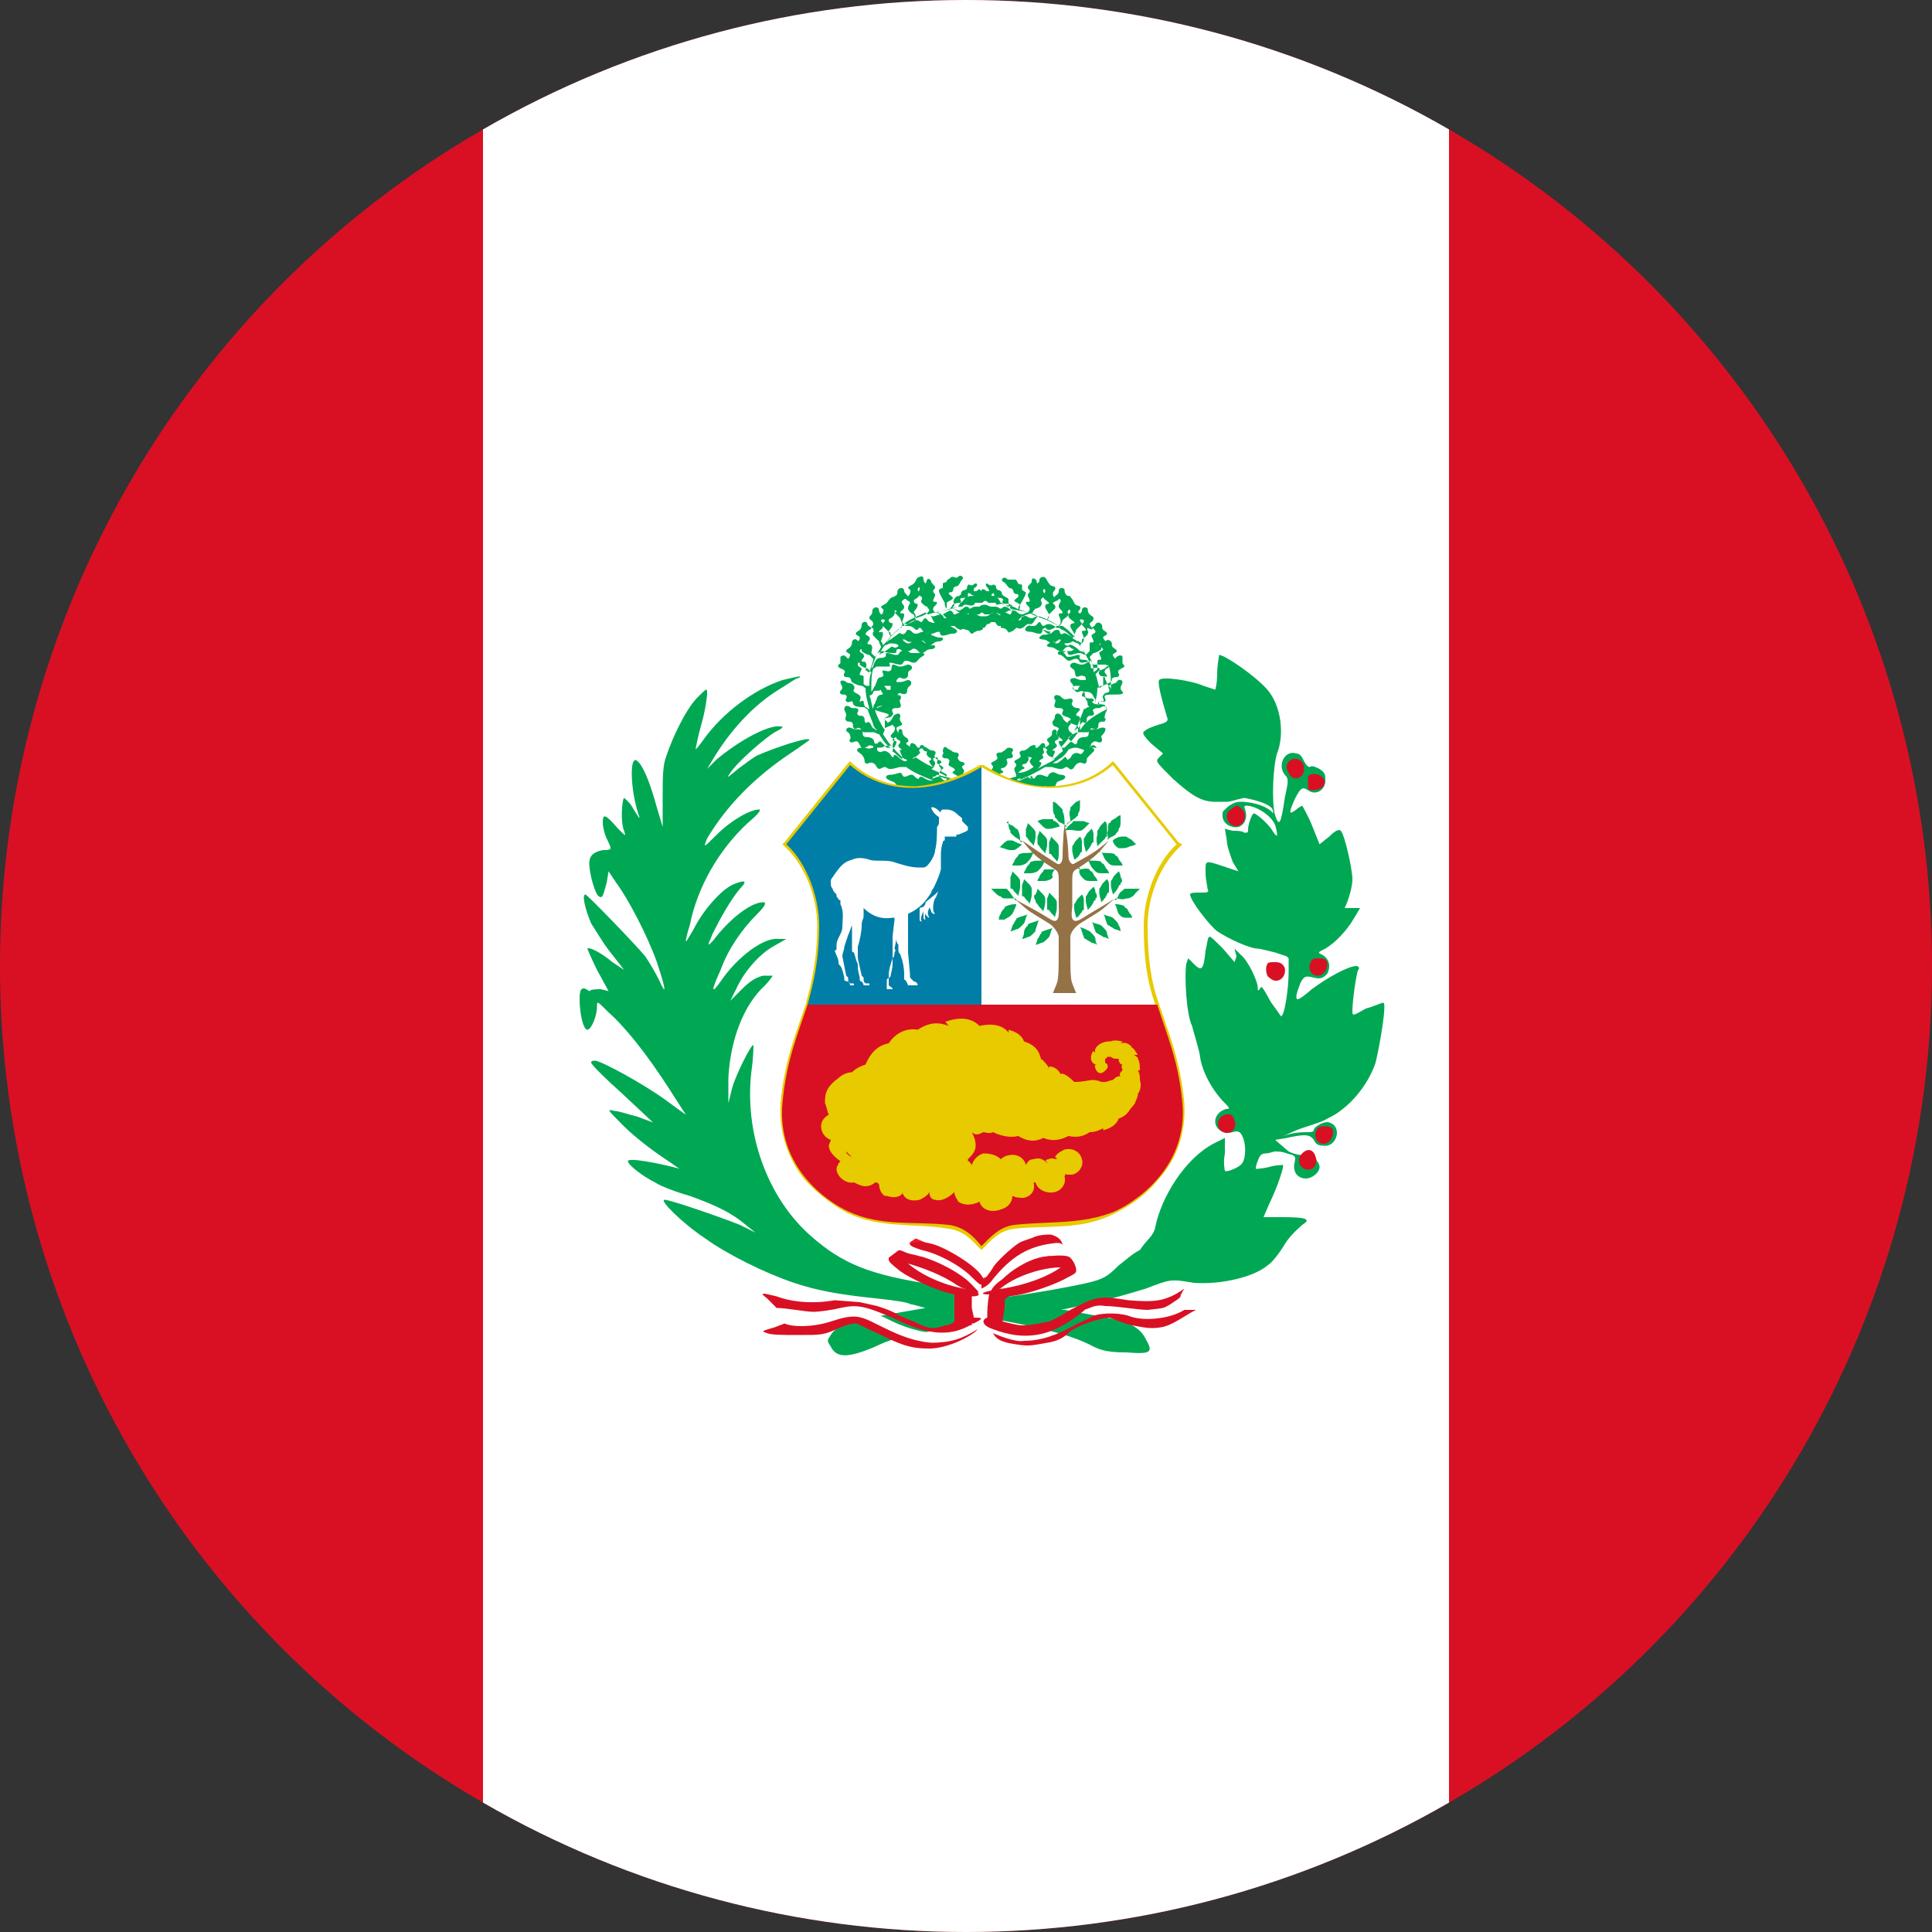 <?xml version="1.0" encoding="utf-8"?>
<!-- Generator: Adobe Illustrator 19.2.1, SVG Export Plug-In . SVG Version: 6.00 Build 0)  -->
<!DOCTYPE svg PUBLIC "-//W3C//DTD SVG 1.1//EN" "http://www.w3.org/Graphics/SVG/1.1/DTD/svg11.dtd">
<svg version="1.1" id="Ebene_1" xmlns="http://www.w3.org/2000/svg" xmlns:xlink="http://www.w3.org/1999/xlink" x="0px" y="0px"
	 viewBox="0 0 100 100" enable-background="new 0 0 100 100" xml:space="preserve">
<rect x="0" y="0" width="100" height="100" fill="#333333" stroke="none"/>
<g>
	<defs>
		<circle id="SVGID_19_" cx="50" cy="50" r="50"/>
	</defs>
	<clipPath id="SVGID_2_">
		<use xlink:href="#SVGID_19_"  overflow="visible"/>
	</clipPath>
	<g clip-path="url(#SVGID_2_)">
		<rect x="-25" fill="#D91023" width="150" height="100"/>
		<rect x="25" fill="#FFFFFF" width="50" height="100"/>
	</g>
</g>
<path fill="#00A854" d="M52.2,30.4c0.1,0.1,0.1,0,0.2,0.1c0.1,0.1,0,0.1,0.1,0.2c0.1,0.1,0.2,0,0.2,0.1c0.1,0.1-0.2,0.2-0.2,0.3
	c0.1,0.1,0.2,0.1,0.3,0.2c0,0.1,0,0.2-0.1,0.3l0,0c0-0.1,0-0.2,0.1-0.3c0,0,0.3-0.5,0.3-0.6c0-0.1-0.2-0.1-0.2-0.2
	c0-0.1,0-0.1,0-0.2c0-0.1-0.1,0-0.2-0.1C52.6,30,52.6,30,52.5,30c-0.1,0-0.2,0-0.3,0c-0.1,0-0.1-0.1-0.2-0.1c-0.1,0-0.2,0.1-0.1,0.2
	C52.1,30.2,52.1,30.3,52.2,30.4z"/>
<path fill="#00A854" d="M58.1,35.9c0.1-0.1-0.1-0.1-0.1-0.3c0-0.1,0.1-0.2,0.1-0.3c0-0.1-0.2-0.2-0.3,0c-0.1,0.1-0.3,0.1-0.4,0.2
	s0.1,0.2,0,0.3c-0.1,0.1-0.2,0-0.3,0.2c-0.1,0.1,0.1,0.2,0,0.3c-0.1,0.1-0.1-0.1-0.2,0c-0.1,0.1-0.1,0.2-0.1,0.3
	c-0.1,0-0.1,0.1-0.2,0.1c0.1-0.4,0.2-0.7,0.2-1.1c0.1,0,0.1-0.1,0.2-0.1c0.1,0,0.3-0.1,0.5-0.2c0.1-0.1,0-0.2,0.1-0.2
	c0.1-0.1,0.2,0,0.3-0.1c0.1-0.1-0.1-0.2,0-0.3c0.1-0.1,0.2-0.1,0.3-0.2c0-0.1-0.1-0.1-0.1-0.2c0-0.1,0-0.2,0-0.3
	c0-0.1-0.2-0.1-0.3,0c0,0,0,0-0.1,0.1c0-0.1-0.1-0.1-0.1-0.2c0-0.1,0.2-0.1,0.2-0.2c0-0.1-0.1-0.1-0.2-0.2s0-0.2-0.1-0.3
	c-0.1-0.1-0.2-0.1-0.3,0c0-0.1-0.1-0.1-0.1-0.2c0-0.1,0.2-0.1,0.2-0.2c0-0.1-0.1-0.1-0.2-0.2c-0.1-0.1,0-0.2-0.1-0.3
	c-0.1-0.1-0.2-0.1-0.3,0c0,0.1-0.1,0.1-0.2,0.2c0-0.1-0.1-0.1-0.1-0.2c0-0.1,0.2-0.1,0.2-0.3c0-0.1-0.1-0.1-0.2-0.2
	c-0.1-0.1-0.1-0.2-0.1-0.3c-0.1-0.1-0.3-0.1-0.3,0.1c0,0.1-0.1,0.1-0.1,0.2c0,0,0-0.1-0.1-0.1c0-0.1,0.2-0.2,0.1-0.3s-0.2,0-0.3-0.2
	s-0.1-0.2-0.2-0.3c0,0,0,0,0,0c0-0.1-0.1,0-0.2-0.1c-0.1-0.1-0.1-0.2-0.1-0.3c-0.1-0.1-0.3-0.1-0.3,0.1c0,0.2-0.2,0.2-0.2,0.3
	c0,0,0,0,0,0c-0.1,0-0.1-0.1-0.1-0.2c0-0.1,0.2-0.2,0.1-0.3c0-0.1-0.2,0-0.3-0.2c-0.1-0.1-0.1-0.2-0.2-0.3c-0.1-0.1-0.3,0-0.3,0.1
	c0,0.1,0,0.1-0.1,0.2c0,0,0,0,0,0c-0.1-0.1,0-0.2-0.1-0.2c-0.1-0.1-0.2-0.1-0.2,0.1c0,0.1-0.2,0.2-0.2,0.3s0.1,0.1,0.1,0.2
	c0,0.1-0.1,0.1-0.1,0.2c0,0.1,0.1,0.2,0.1,0.3c0,0.1-0.2,0-0.2,0.1c0,0.1,0.2,0.2,0.2,0.3c0,0.1-0.1,0.2-0.1,0.2c0,0,0,0,0,0
	c-0.3-0.1-0.6-0.1-0.9-0.2c0,0,0,0,0,0c0,0,0,0,0,0c0-0.1-0.1-0.1-0.1-0.2c0,0,0-0.2,0-0.3c-0.1-0.1-0.2-0.1-0.3-0.2
	c-0.1-0.1,0-0.1-0.1-0.2c-0.1-0.1-0.1,0-0.2-0.1c-0.1-0.1,0-0.2-0.1-0.2c-0.1-0.1-0.1,0-0.2,0s-0.2-0.1-0.2-0.1
	c-0.1,0-0.1,0.1,0,0.2c0.1,0.1,0.1,0.2,0.1,0.2c0,0-0.1,0-0.1,0c-0.1,0-0.1-0.1-0.2-0.1c-0.1,0-0.1,0-0.1,0.1c0,0-0.1-0.1-0.1-0.1
	c-0.1,0-0.1,0.1-0.2,0.1c0,0-0.1,0-0.1,0c0-0.1,0-0.2,0.1-0.2c0.1-0.1,0.1-0.2,0-0.2c-0.1,0-0.1,0.1-0.2,0.1c-0.1,0-0.2-0.1-0.2,0
	c-0.1,0.1,0,0.2-0.1,0.2c-0.1,0.1-0.1,0-0.2,0.1c-0.1,0.1,0,0.1-0.1,0.2c-0.1,0.1-0.2,0-0.3,0.2c-0.1,0.1,0,0.3,0,0.3
	c0,0.1-0.1,0.1-0.1,0.2c0,0,0,0,0,0c0,0,0,0,0,0c-0.3,0.1-0.6,0.1-0.9,0.2c0,0,0,0,0,0c-0.1-0.1-0.1-0.1-0.1-0.2
	c0-0.1,0.2-0.2,0.2-0.3c0-0.1-0.2,0-0.2-0.1c0-0.1,0.1-0.2,0.1-0.3c0-0.1-0.1-0.1-0.1-0.2c0-0.1,0.1-0.1,0.1-0.2
	c0-0.1-0.2-0.2-0.2-0.3c0-0.1-0.2-0.2-0.2-0.1c-0.1,0.1,0,0.1-0.1,0.2c0,0,0,0,0,0c0,0-0.1-0.1-0.1-0.2c0-0.2-0.1-0.2-0.3-0.1
	c-0.1,0.1-0.1,0.2-0.2,0.3s-0.2,0.1-0.3,0.2c0,0.1,0.2,0.1,0.1,0.3c0,0.1-0.1,0.1-0.1,0.2c0,0,0,0,0,0c0-0.1-0.2-0.2-0.2-0.3
	c0-0.2-0.2-0.2-0.3-0.1c-0.1,0.1,0,0.2-0.1,0.3c-0.1,0.1-0.2,0.1-0.2,0.1c0,0,0,0,0,0C46,31,46,31.1,45.9,31.2
	c-0.1,0.1-0.2,0.1-0.3,0.2c0,0.1,0.2,0.1,0.1,0.3c0,0,0,0.1-0.1,0.1c0,0-0.1-0.1-0.1-0.2c0-0.2-0.2-0.2-0.3-0.1
	c-0.1,0.1,0,0.2-0.1,0.3C45.1,31.9,45,31.8,45,32c0,0.1,0.2,0.1,0.2,0.3c0,0.1-0.1,0.1-0.1,0.2c-0.1-0.1-0.2-0.1-0.2-0.2
	c0-0.1-0.2-0.2-0.3,0c0,0.1,0,0.2-0.1,0.3s-0.2,0.1-0.2,0.2c0,0.1,0.2,0.1,0.2,0.2c0,0.1,0,0.1-0.1,0.2c0-0.1-0.2-0.2-0.3,0
	c0,0.1,0,0.2-0.1,0.3c-0.1,0.1-0.2,0.1-0.2,0.2c0,0.1,0.2,0.1,0.2,0.2c0,0.1-0.1,0.2-0.1,0.2c0,0,0,0-0.1-0.1
	c-0.1-0.1-0.2-0.1-0.3,0c0,0.1,0,0.2,0,0.3c0,0.1-0.2,0.1-0.1,0.2c0,0.1,0.2,0.1,0.3,0.2c0.1,0.1-0.1,0.2,0,0.3
	c0.1,0.1,0.2,0,0.3,0.1c0.1,0.1,0,0.1,0.1,0.2c0.1,0.1,0.4,0.2,0.5,0.2c0.1,0,0.1,0.1,0.2,0.1c0,0.4,0.1,0.7,0.2,1.1
	c-0.1,0-0.1-0.1-0.2-0.1c-0.1-0.1-0.1-0.3-0.1-0.3c-0.1-0.1-0.2,0.1-0.2,0s0.1-0.2,0-0.3c-0.1-0.1-0.2-0.1-0.3-0.2
	c-0.1-0.1,0.1-0.1,0-0.3s-0.3-0.1-0.4-0.2c-0.1-0.1-0.3-0.1-0.3,0c0,0.1,0.1,0.2,0.1,0.3c0,0.1-0.2,0.2-0.1,0.3
	c0.1,0.1,0.2,0,0.3,0.1s-0.1,0.2,0,0.3c0.1,0.1,0.2,0,0.3,0c0.1,0.1,0,0.1,0.1,0.2c0.1,0.1,0.4,0.1,0.5,0.1c0.1,0,0.1,0.1,0.2,0.1
	c0.1,0.3,0.2,0.5,0.3,0.8c0,0.1,0.1,0.2,0.2,0.3c-0.1,0-0.1-0.1-0.2-0.1c-0.1-0.1-0.1-0.2-0.2-0.3c-0.1-0.1-0.2,0.1-0.2,0
	c-0.1-0.1,0-0.2-0.1-0.3c-0.1-0.1-0.2,0-0.3-0.1c-0.1-0.1,0.1-0.2,0-0.3c-0.1-0.1-0.3,0-0.4-0.1c-0.1-0.1-0.3-0.1-0.3,0.1
	c0,0.1,0.1,0.2,0.1,0.3c0,0.1-0.1,0.2,0,0.3c0.1,0.1,0.2,0,0.3,0.1c0.1,0.1,0,0.2,0.1,0.3s0.2-0.1,0.3,0c0.1,0,0,0.1,0.2,0.2
	c0.1,0,0.4,0,0.5,0c0.1,0,0.2,0.1,0.3,0.1c0.2,0.3,0.3,0.5,0.6,0.7c-0.1,0-0.1,0-0.2,0c-0.1-0.1-0.2-0.2-0.3-0.3
	c-0.1-0.1-0.1,0.1-0.3,0.1c-0.1-0.1,0-0.2-0.2-0.3c-0.2-0.1-0.3,0-0.4-0.1c-0.1-0.1,0-0.2-0.1-0.3c-0.1-0.1-0.3,0-0.5-0.1
	c-0.2-0.1-0.3,0-0.3,0.1c0,0.1,0.2,0.1,0.2,0.3c0.1,0.1-0.1,0.2,0,0.3c0.1,0.1,0.3-0.1,0.4,0c0.1,0.1,0.1,0.2,0.2,0.3
	c-0.2,0-0.3,0.1-0.2,0.2c0.1,0.1,0.2,0.1,0.3,0.3s0,0.2,0.1,0.3c0.1,0.1,0.2-0.1,0.4,0c0.2,0.1,0.1,0.2,0.3,0.3
	c0.1,0,0.2-0.1,0.3-0.1c0.1,0,0.1,0.1,0.3,0.1c0.2,0,0.4-0.1,0.5-0.1c0.1,0,0.2,0,0.3,0c0.4,0.3,0.9,0.5,1.4,0.7c0,0-0.1,0-0.1,0
	c-0.2,0-0.3-0.1-0.5-0.2c-0.2,0-0.1,0.2-0.2,0.1c-0.1,0-0.2-0.2-0.3-0.2c-0.2,0-0.2,0.1-0.4,0.1c-0.1,0-0.1-0.2-0.2-0.2
	s-0.3,0.1-0.5,0.1c-0.2,0-0.3,0.1-0.2,0.2c0.1,0.1,0.2,0.1,0.4,0.2c0.1,0.1,0.1,0.2,0.2,0.3c0.1,0,0.2-0.1,0.4-0.1
	c0.2,0,0.2,0.2,0.3,0.2c0.1,0,0.1,0,0.1-0.1c0.1,0,0.1,0,0.2,0.1c0.1,0.1,0.1,0.2,0.2,0.3c0.1,0,0.2-0.1,0.4-0.1
	c0.2,0,0.2,0.2,0.3,0.2c0.1,0,0.1-0.2,0.2-0.2c0.1,0,0.1,0.1,0.3,0.1c0.2,0,0.3-0.2,0.4-0.2c0.1,0,0.3-0.1,0.4-0.1
	c0.3,0,0.5,0,0.8,0c0,0,0,0,0,0c0,0,0,0,0,0c0,0,0,0,0,0c0,0,0,0,0,0c0.3,0,0.5,0,0.8,0c0.1,0,0.3,0.1,0.4,0.1
	c0.1,0.1,0.3,0.2,0.4,0.2c0.2,0.1,0.2-0.1,0.3-0.1s0.1,0.2,0.2,0.2c0.1,0,0.1-0.2,0.3-0.2c0.2,0,0.2,0.2,0.4,0.1
	c0.1,0,0.1-0.1,0.2-0.3c0.1-0.1,0.1-0.1,0.2-0.1c0,0,0.1,0.1,0.1,0.1c0.1,0,0.1-0.2,0.3-0.2c0.2,0,0.2,0.2,0.4,0.1
	c0.1,0,0.1-0.1,0.2-0.3c0.1-0.1,0.3-0.1,0.4-0.2c0.1-0.1,0-0.2-0.2-0.2c-0.2,0-0.3-0.2-0.5-0.1s-0.1,0.2-0.2,0.2
	c-0.1,0-0.2-0.1-0.4-0.1c-0.2,0-0.2,0.2-0.3,0.2c-0.1,0,0-0.2-0.2-0.1c-0.1,0-0.3,0.1-0.5,0.2c0,0-0.1,0-0.1,0
	c0.5-0.2,0.9-0.4,1.4-0.7c0.1,0,0.2,0,0.3,0c0.1,0,0.3,0.1,0.5,0.1c0.2,0,0.2-0.1,0.3-0.1c0.1,0,0.2,0.2,0.3,0.1
	c0.1,0,0.1-0.2,0.3-0.3c0.2-0.1,0.3,0.1,0.4,0c0.1-0.1,0-0.2,0.1-0.3c0.1-0.1,0.2-0.2,0.3-0.3c0.1-0.1,0-0.2-0.2-0.2
	c0.1-0.1,0-0.2,0.2-0.3c0.1-0.1,0.3,0.1,0.4,0c0.1-0.1,0-0.2,0-0.3c0.1-0.1,0.2-0.2,0.2-0.3c0.1-0.1-0.1-0.2-0.3-0.1
	c-0.2,0.1-0.4,0-0.5,0.1c-0.1,0.1,0,0.2-0.1,0.3c-0.1,0.1-0.2,0-0.4,0.1c-0.2,0.1-0.1,0.3-0.2,0.3c-0.1,0.1-0.1-0.1-0.3-0.1
	c-0.1,0.1-0.2,0.2-0.3,0.3c-0.1,0-0.1,0-0.2,0c0.2-0.2,0.4-0.5,0.6-0.7c0.1,0,0.2-0.1,0.3-0.1c0.1,0,0.3,0,0.5,0
	c0.2-0.1,0.1-0.2,0.2-0.2c0.1,0,0.2,0.1,0.3,0s0-0.2,0.1-0.3c0.1-0.1,0.3,0,0.3-0.1c0.1-0.1-0.1-0.1,0-0.3c0-0.1,0.1-0.2,0.1-0.3
	c0-0.1-0.1-0.2-0.3-0.1c-0.1,0.1-0.3,0-0.4,0.1c-0.1,0.1,0.1,0.2,0,0.3c-0.1,0.1-0.2,0-0.3,0.1s0,0.2-0.1,0.3
	c-0.1,0.1-0.1-0.1-0.2,0c-0.1,0.1-0.1,0.2-0.2,0.3c-0.1,0-0.1,0.1-0.2,0.1c0.1-0.1,0.1-0.2,0.2-0.3c0.1-0.3,0.2-0.5,0.3-0.8
	c0.1,0,0.2-0.1,0.2-0.1c0.1,0,0.4,0,0.5-0.1c0.2-0.1,0-0.2,0.1-0.2c0.1-0.1,0.2,0.1,0.3,0c0.1-0.1-0.1-0.2,0-0.3S58,36,58.1,35.9z
	 M56.3,36.5c0-0.1,0-0.2-0.1-0.3C56.2,36,56,36.1,56,36c0-0.1,0.1-0.2,0.1-0.2c0.1,0,0.3,0,0.4,0.1c0.1,0.1,0.1,0.2,0.2,0.3
	c0,0.2-0.1,0.5-0.2,0.7C56.4,36.6,56.4,36.6,56.3,36.5z M55.8,35.7c-0.1,0-0.1,0-0.2,0c-0.1,0-0.1-0.1,0-0.2c0.1,0,0.2,0,0.3,0
	C55.9,35.5,55.8,35.6,55.8,35.7z M56.5,34.6c0-0.1-0.1-0.3-0.2-0.4c-0.2-0.1-0.3,0-0.4-0.1c-0.1-0.1,0.1-0.2-0.1-0.2
	c-0.1,0-0.3,0.1-0.5,0.1c-0.2,0-0.1-0.2-0.3-0.2c0,0,0,0,0,0c0.1,0,0.1-0.1,0.2-0.1c0.1,0,0,0.2,0.2,0.2c0.1,0,0.3-0.1,0.5-0.1
	c0.1,0,0.2,0.1,0.3,0.1C56.3,34.1,56.5,34.4,56.5,34.6C56.5,34.6,56.5,34.6,56.5,34.6z M46.3,33.8c0.2,0,0-0.2,0.2-0.2
	c0.1,0,0.1,0,0.2,0.1c0,0,0,0,0,0c-0.2,0-0.1,0.2-0.3,0.2c-0.2,0-0.3-0.1-0.5-0.1c-0.1,0,0,0.2-0.1,0.2c-0.1,0.1-0.2,0-0.4,0.1
	c-0.1,0.1-0.2,0.3-0.2,0.4c0,0,0,0-0.1,0.1c0.1-0.3,0.2-0.5,0.3-0.8c0.1,0,0.2-0.1,0.3-0.1C45.9,33.8,46.1,33.8,46.3,33.8z M45,34.8
	C45,34.8,45,34.8,45,34.8c-0.1,0-0.1-0.1-0.2-0.1c0-0.1,0.1-0.3,0-0.4c0-0.1-0.2,0-0.2-0.1c0-0.1,0.2-0.2,0.1-0.3
	c0-0.1-0.2-0.1-0.2-0.2c0-0.1,0.1-0.1,0.1-0.1c0,0,0,0,0,0.1c0.1,0.1,0.3,0.2,0.4,0.2c0.1,0.1,0.1,0.1,0.2,0.2
	C45.2,34.2,45.1,34.5,45,34.8z M44.4,34.3C44.4,34.3,44.4,34.3,44.4,34.3C44.4,34.3,44.4,34.3,44.4,34.3z M44.4,34.2
	C44.3,34.2,44.3,34.2,44.4,34.2C44.3,34.2,44.3,34.2,44.4,34.2C44.4,34.2,44.4,34.2,44.4,34.2z M44.7,33.3
	C44.7,33.3,44.7,33.3,44.7,33.3C44.7,33.3,44.7,33.3,44.7,33.3C44.6,33.3,44.7,33.3,44.7,33.3z M46.6,32.5c-0.2,0.1-0.3,0.3-0.5,0.4
	c0-0.1,0-0.2-0.1-0.2c0-0.1,0.2-0.2,0.2-0.4c0-0.1-0.2,0-0.2-0.2c0-0.1,0.2-0.1,0.3-0.3c0,0,0,0,0-0.1c0,0,0,0,0,0
	c0.1,0.1,0.2,0.2,0.3,0.3c0,0.1,0.1,0.2,0.1,0.3C46.7,32.4,46.7,32.5,46.6,32.5C46.6,32.5,46.6,32.5,46.6,32.5L46.6,32.5z
	 M46.4,31.6c0,0.1-0.1,0.1,0,0.2c0-0.1-0.1-0.1-0.1-0.2C46.3,31.6,46.3,31.6,46.4,31.6C46.3,31.6,46.4,31.6,46.4,31.6z M45.8,32.1
	c0,0.1-0.1,0.1-0.1,0.2c0-0.1-0.1-0.1-0.1-0.2C45.6,32.1,45.7,32,45.8,32.1C45.7,32,45.8,32.1,45.8,32.1z M45.5,32.7
	c0-0.1,0.2-0.1,0.2-0.3c0.1,0.1,0.2,0.2,0.3,0.3c0,0.1,0.1,0.2,0.1,0.3c-0.1,0.1-0.3,0.3-0.4,0.4c0-0.1-0.1-0.2-0.1-0.2
	c0-0.1,0.1-0.2,0.1-0.4C45.7,32.6,45.5,32.8,45.5,32.7z M45.8,33.4c0.1,0,0.2-0.1,0.3-0.1c0.1,0,0.3,0,0.4,0.1c0,0,0,0.1-0.1,0.1
	c-0.1,0.1-0.2-0.1-0.3,0c-0.1,0.1-0.3,0.2-0.4,0.3c-0.1,0-0.2,0.1-0.2,0.1C45.6,33.7,45.7,33.5,45.8,33.4z M47,33.3
	c-0.1,0-0.2-0.1-0.3-0.2c0,0,0,0,0.1,0c0.1,0,0.2,0.2,0.4,0.1C47.1,33.3,47.1,33.3,47,33.3z M47.4,32.8c-0.2,0-0.2-0.2-0.4-0.2
	c-0.1,0-0.1,0.2-0.2,0.2c-0.1,0.1-0.2-0.1-0.3,0c-0.1,0.1-0.3,0.2-0.4,0.3c-0.1,0-0.1,0.1-0.2,0.1c0.2-0.3,0.5-0.5,0.8-0.8
	c0.1,0,0.2,0,0.3,0c0.2,0,0.3,0.1,0.4,0.2c0.2,0,0.1-0.1,0.2-0.1c0.1,0,0.1,0.1,0.2,0.2c0,0,0,0,0,0C47.6,32.7,47.6,32.8,47.4,32.8z
	 M48.4,32.2c0,0-0.1,0.1-0.2,0c-0.2,0-0.2-0.2-0.3-0.2c-0.1,0-0.1,0.1-0.2,0.2c-0.1,0-0.1-0.1-0.3-0.1c-0.1,0-0.3,0.1-0.4,0.2
	c-0.1,0-0.1,0-0.2,0c0,0,0.1-0.1,0.1-0.1c0.3-0.2,0.6-0.3,1-0.5c0.1,0.1,0.2,0.1,0.3,0.2C48.3,32.1,48.3,32.2,48.4,32.2z M49.3,31.5
	c0.1,0,0.2-0.1,0.3-0.1c0,0,0,0,0.1,0l0,0c0,0,0,0,0,0c0,0,0,0,0.1,0c0,0,0,0,0,0c0.1-0.1,0.1-0.1,0.2-0.1c0.1,0,0.3,0.1,0.4,0
	c0.1,0,0-0.1,0.1-0.1c0.1,0,0.2,0,0.3,0c0.1,0,0.1-0.1,0.2-0.1c0,0,0,0,0,0c0.1,0,0.1,0.1,0.2,0.1c0.1,0,0.2,0,0.3,0
	c0.1,0,0,0.1,0.1,0.1c0.1,0,0.2-0.1,0.4,0c0.1,0,0.1,0.1,0.2,0.1c0,0,0,0,0,0c0,0,0,0,0.1,0c0,0,0,0,0,0l0,0c0,0,0,0,0.1,0
	c0.1,0,0.2,0.1,0.3,0.1c-0.1,0-0.2,0-0.3,0.1c-0.1,0-0.2-0.2-0.4-0.2c-0.1,0-0.1,0.1-0.2,0.1c-0.1,0-0.1-0.1-0.3-0.1
	c-0.1,0-0.1,0-0.2,0c-0.1,0-0.2-0.1-0.3-0.1c0,0,0,0,0,0c0,0,0,0,0,0c-0.1,0-0.2,0-0.3,0.1c0,0-0.1,0-0.2,0c-0.2,0-0.2,0.1-0.3,0.1
	c-0.1,0,0-0.1-0.2-0.1c-0.1,0-0.2,0.2-0.4,0.2C49.4,31.5,49.3,31.5,49.3,31.5z M52.4,31.4c-0.1,0-0.3-0.1-0.4-0.1l0,0
	c-0.1-0.1-0.2-0.1-0.2-0.1c0,0-0.1-0.2-0.2-0.3c0.1,0.1,0.2,0,0.3,0.1c0.1,0.1-0.1,0.1,0,0.2c0.1,0.1,0.3,0,0.4,0.1
	C52.4,31.3,52.4,31.4,52.4,31.4C52.4,31.4,52.4,31.4,52.4,31.4z M51.3,30.8C51.3,30.8,51.3,30.8,51.3,30.8
	C51.3,30.8,51.3,30.8,51.3,30.8c0.1-0.1,0.1-0.1,0.1-0.1c0,0,0,0,0,0c0.1,0,0,0.1,0.1,0.2C51.5,30.8,51.4,30.9,51.3,30.8z
	 M50.1,30.7C50.2,30.7,50.2,30.7,50.1,30.7c0.1,0,0.1,0,0.2,0.1c0,0,0,0,0.1,0c0,0,0,0,0,0c-0.1,0.1-0.2,0-0.3,0.1
	C50.1,30.8,50.1,30.7,50.1,30.7z M49.7,31.2c0.1-0.1,0-0.1,0-0.2c0.1-0.1,0.2,0,0.3-0.1C49.9,31,49.8,31.2,49.7,31.2
	c0,0.1-0.1,0.1-0.1,0.2l0,0c-0.1,0-0.3,0.1-0.4,0.1c0,0,0,0,0,0c0-0.1,0.1-0.1,0.1-0.2C49.5,31.2,49.6,31.2,49.7,31.2z M50.5,31.8
	C50.5,31.8,50.6,31.8,50.5,31.8c0.1,0,0.1,0,0.1,0c0.1,0,0.1,0,0.2-0.1c0.1,0,0.1,0.1,0.2,0.1c0,0,0.1,0,0.1,0c0,0,0,0,0.1,0
	c0.1,0,0.1-0.1,0.3-0.1c0.1,0,0.2,0.1,0.3,0.1c0,0-0.1,0.1-0.1,0c-0.1,0-0.1-0.1-0.2-0.1c-0.2,0-0.3,0.2-0.5,0.2c0,0-0.1,0-0.1,0
	c0,0,0,0-0.1,0c-0.2,0-0.3-0.2-0.5-0.2c-0.2,0-0.1,0.1-0.2,0.1c-0.1,0-0.1,0-0.1,0c0.1,0,0.2-0.1,0.3-0.1
	C50.4,31.7,50.4,31.8,50.5,31.8z M50.2,32.3C50.1,32.2,50.1,32.2,50.2,32.3C50.1,32.2,50.1,32.2,50.2,32.3
	C50.2,32.2,50.2,32.3,50.2,32.3C50.2,32.3,50.2,32.3,50.2,32.3z M51.6,32.2C51.6,32.2,51.6,32.2,51.6,32.2
	C51.6,32.2,51.5,32.2,51.6,32.2c-0.1,0-0.1,0-0.1,0C51.5,32.2,51.5,32.2,51.6,32.2z M53.8,31.9c0.3,0.1,0.7,0.3,1,0.5
	c0,0,0.1,0.1,0.1,0.1c-0.1,0-0.1,0-0.2,0c-0.1-0.1-0.3-0.2-0.4-0.2c-0.2,0-0.2,0.1-0.3,0.1c-0.1,0-0.1-0.2-0.2-0.2
	c-0.1,0-0.1,0.2-0.3,0.2c-0.1,0-0.1,0-0.2,0c0.1-0.1,0.1-0.1,0.2-0.2C53.6,32,53.7,31.9,53.8,31.9z M55.9,33.7
	c-0.1-0.1-0.2-0.2-0.4-0.3c-0.2-0.1-0.2,0.1-0.3,0c-0.1,0-0.1-0.1-0.1-0.1c0.1,0,0.3,0,0.4-0.1c0.1,0,0.2,0.1,0.3,0.1
	c0.1,0.1,0.2,0.3,0.3,0.4C56.1,33.8,56,33.7,55.9,33.7z M55.6,32.9c0-0.1,0.1-0.2,0.1-0.3c0.1-0.1,0.2-0.2,0.3-0.3
	c0,0.1,0.2,0.2,0.2,0.3c0,0.1-0.2,0-0.2,0.1c0,0.1,0.1,0.2,0.1,0.4c0,0.1-0.1,0.2-0.1,0.2C55.8,33.2,55.7,33.1,55.6,32.9z
	 M55.4,31.6c0,0.1,0,0.1-0.1,0.2c0-0.1-0.1-0.1,0-0.2C55.3,31.6,55.3,31.5,55.4,31.6C55.4,31.5,55.4,31.6,55.4,31.6z M56.1,32.1
	c0,0.1,0,0.1-0.1,0.2c0-0.1-0.1-0.1-0.1-0.2C55.9,32.1,55.9,32,56.1,32.1C56,32,56,32.1,56.1,32.1z M55,32.1
	c0.1-0.1,0.3-0.2,0.3-0.3c0,0,0,0,0,0c0,0,0,0,0,0.1c0,0.1,0.2,0.2,0.3,0.3s-0.2,0-0.2,0.2c0,0.1,0.1,0.2,0.2,0.4
	c0,0.1,0,0.2-0.1,0.2c-0.1-0.1-0.3-0.3-0.5-0.4l0,0c0,0,0,0,0,0c-0.1,0-0.1-0.1-0.2-0.1C54.9,32.3,55,32.2,55,32.1z M54.1,32.5
	c0.1,0,0,0.1,0.2,0.1c0.1,0,0.3-0.1,0.4-0.2c0.1,0,0.2,0,0.3,0c0.3,0.2,0.6,0.5,0.8,0.8c-0.1,0-0.1-0.1-0.2-0.1
	c-0.1-0.1-0.2-0.2-0.4-0.3c-0.2-0.1-0.2,0.1-0.3,0c-0.1-0.1,0-0.2-0.2-0.2s-0.2,0.2-0.4,0.2c-0.2,0-0.2-0.2-0.4-0.2c0,0,0,0,0,0
	C54,32.6,54,32.5,54.1,32.5z M54.9,33.1C54.9,33.1,54.9,33.2,54.9,33.1c0,0.1-0.1,0.2-0.2,0.2c-0.1,0-0.1,0-0.2-0.1
	C54.7,33.3,54.7,33.1,54.9,33.1z M56.4,34c0.1-0.1,0.1-0.1,0.2-0.2c0.1,0,0.3-0.1,0.4-0.2c0,0,0,0,0-0.1c0,0,0.1,0.1,0.1,0.1
	c0,0.1-0.2,0.1-0.2,0.2c0,0.1,0.1,0.2,0.1,0.3c0,0.1-0.2,0-0.2,0.1c0,0.1,0,0.2,0,0.4c0,0.1-0.1,0.1-0.2,0.2c0,0,0,0,0-0.1
	C56.6,34.5,56.5,34.2,56.4,34z M57.3,34.2C57.3,34.2,57.3,34.2,57.3,34.2C57.3,34.3,57.3,34.2,57.3,34.2z M57.3,34.2
	C57.3,34.2,57.4,34.2,57.3,34.2C57.4,34.2,57.3,34.2,57.3,34.2C57.3,34.2,57.3,34.2,57.3,34.2z M56.9,33.4
	C56.9,33.3,56.9,33.3,56.9,33.4c0-0.1,0.1-0.1,0.1-0.1C57,33.3,57,33.3,56.9,33.4z M56.7,34.9c0.1-0.1,0.1-0.1,0.2-0.2
	c0.1,0,0.3-0.1,0.4-0.2c0,0,0-0.1,0-0.1c0,0,0.1,0.1,0.1,0.1c0,0.1-0.2,0.1-0.2,0.2c-0.1,0.1,0.1,0.2,0.1,0.3c0,0.1-0.2-0.1-0.2,0.1
	c0,0.1,0,0.2,0,0.4c-0.1,0-0.1,0.1-0.2,0.1C56.8,35.3,56.8,35.1,56.7,34.9z M56.6,32.5c0,0.1,0.1,0.1,0.1,0.2c0,0.1-0.2,0.1-0.2,0.2
	c0,0.1,0.1,0.2,0.1,0.3c0,0.1-0.2,0-0.2,0.1c0,0.1,0,0.2,0,0.4c-0.1,0.1-0.1,0.1-0.2,0.2c-0.1-0.2-0.2-0.3-0.3-0.5
	c0.1-0.1,0.1-0.2,0.1-0.3c0.1-0.1,0.3-0.2,0.3-0.3c0.1-0.1-0.1-0.2,0-0.3C56.5,32.6,56.5,32.6,56.6,32.5z M54.8,31
	C54.8,31,54.8,31,54.8,31c0,0,0.1,0,0.1,0.1c0,0.1-0.1,0.1-0.1,0.3c0,0.1,0.2,0.2,0.2,0.3c0,0.1-0.2,0-0.2,0.1
	c0,0.1,0.1,0.2,0.1,0.4c0,0.1-0.1,0.2-0.1,0.2c0,0,0,0,0,0c-0.2-0.1-0.4-0.2-0.6-0.3c0-0.1,0.1-0.2,0.1-0.3c0.1-0.1,0.2-0.2,0.3-0.3
	c0.1-0.2-0.1-0.2-0.1-0.3C54.6,31.1,54.8,31.1,54.8,31z M53.6,31.5c0.1,0,0.3-0.1,0.3-0.2c0.1-0.1-0.1-0.2,0-0.3
	c0.1-0.1,0.1-0.1,0.2-0.2c0-0.1-0.1-0.1-0.1-0.2c0,0,0,0,0-0.1c0.1,0,0.1,0,0.1,0.1c0,0.1-0.1,0.1-0.1,0.3c0,0.1,0.2,0.2,0.3,0.3
	c0,0.1-0.2,0-0.2,0.2c0,0.1,0.1,0.2,0.2,0.4c0,0.1,0,0.2-0.1,0.3l0,0c-0.3-0.1-0.5-0.2-0.8-0.3C53.5,31.6,53.5,31.6,53.6,31.5z
	 M53.7,31.9c-0.1,0-0.2,0.1-0.3,0.1c-0.2,0-0.3-0.2-0.4-0.1c-0.2,0-0.1,0.2-0.2,0.2c-0.1,0-0.1,0-0.1,0c0.1-0.1,0.1-0.1,0.2-0.2
	c0.1,0,0.2-0.1,0.3-0.1C53.4,31.7,53.6,31.8,53.7,31.9z M53.2,31.7c-0.1,0-0.2,0.1-0.3,0.1c-0.2,0-0.3-0.2-0.4-0.2
	c-0.2,0-0.1,0.1-0.2,0.2c-0.1,0-0.2-0.1-0.3-0.1c0.1,0,0.2-0.1,0.2-0.1c0.1,0,0.2,0,0.3-0.1c0,0,0,0,0,0
	C52.7,31.5,52.9,31.6,53.2,31.7z M49.5,31.6c0,0,0.1,0.1,0.2,0.1c-0.1,0-0.2,0.1-0.3,0.1c-0.1,0,0-0.1-0.2-0.2
	c-0.1,0-0.2,0.1-0.4,0.2c-0.1,0-0.2-0.1-0.3-0.1c0.2-0.1,0.4-0.1,0.7-0.2c0,0,0,0,0,0C49.3,31.5,49.4,31.5,49.5,31.6z M48.5,31.7
	c0.1,0.1,0.2,0.1,0.3,0.1c0,0,0.1,0.1,0.2,0.2c0,0-0.1,0-0.1,0c-0.1,0,0-0.1-0.2-0.2c-0.1,0-0.3,0.1-0.4,0.1c-0.1,0-0.2-0.1-0.3-0.1
	C48.1,31.8,48.3,31.7,48.5,31.7z M47.4,32L47.4,32c0-0.1,0-0.2-0.1-0.3c0-0.1,0.2-0.2,0.2-0.4c0-0.1-0.2,0-0.2-0.2
	c0-0.1,0.2-0.1,0.3-0.3c0-0.1-0.1-0.2-0.1-0.3c0-0.1,0.1-0.1,0.1-0.1c0,0,0,0,0,0.1c0,0.1-0.1,0.1-0.1,0.2c0,0.1,0.1,0.1,0.2,0.2
	c0.1,0.1-0.1,0.2,0,0.3c0.1,0.1,0.2,0.2,0.3,0.2c0,0.1,0.1,0.1,0.1,0.2C48,31.8,47.7,31.9,47.4,32z M46.9,31
	C46.9,31,46.9,31,46.9,31c0,0.1,0.2,0.1,0.2,0.2c0,0.1-0.1,0.1-0.1,0.3c0,0.1,0.2,0.3,0.3,0.3c0,0.1,0.1,0.2,0.1,0.3
	c-0.2,0.1-0.4,0.2-0.6,0.3c0,0,0,0,0,0c0-0.1-0.1-0.2-0.1-0.2c0-0.1,0.1-0.2,0.1-0.4c0-0.1-0.2,0-0.2-0.1c0-0.1,0.2-0.1,0.2-0.3
	c0-0.1-0.2-0.2-0.1-0.3C46.8,31,46.8,31,46.9,31z M45.1,32.5c0.1,0,0.1,0,0.1,0.1c0.1,0.1-0.1,0.1,0,0.3c0.1,0.1,0.2,0.2,0.3,0.3
	c0,0.1,0.1,0.2,0.1,0.3c-0.1,0.2-0.2,0.3-0.3,0.5c-0.1-0.1-0.1-0.1-0.2-0.2c0-0.1,0.1-0.3,0-0.4c0-0.1-0.2,0-0.2-0.1
	c0-0.1,0.2-0.2,0.1-0.3c0-0.1-0.2-0.1-0.2-0.2C44.9,32.6,45.1,32.6,45.1,32.5z M44.7,35.4c0-0.1,0-0.3,0-0.4c-0.1-0.1-0.2,0-0.2-0.1
	c0-0.1,0.1-0.2,0.1-0.3c-0.1-0.1-0.2-0.1-0.2-0.2c0-0.1,0-0.1,0.1-0.1c0,0,0,0.1,0,0.1c0.1,0.1,0.3,0.2,0.4,0.2
	c0.1,0.1,0.1,0.1,0.2,0.2c-0.1,0.2-0.1,0.5-0.1,0.7C44.8,35.5,44.8,35.5,44.7,35.4z M45.2,35.8c0.1-0.1,0.3,0,0.4-0.1
	c0,0.1,0.1,0.2,0.1,0.2c0,0.1-0.2,0-0.3,0.2c0,0.1-0.1,0.2-0.1,0.3c-0.1,0.1-0.1,0.2-0.1,0.3c-0.1-0.2-0.1-0.5-0.2-0.7
	C45.1,36,45.2,35.9,45.2,35.8z M45.8,35.5c0.1,0,0.2,0,0.3,0c0,0.1,0,0.1,0,0.2c-0.1,0-0.1,0-0.2,0C45.9,35.6,45.7,35.5,45.8,35.5z
	 M45.8,37.7c0.1-0.1,0.3-0.1,0.4-0.2c0,0,0,0,0,0c0,0.1,0.2,0.1,0.1,0.3c0,0.1-0.2,0.2-0.2,0.3c0,0.1,0.2,0.1,0.2,0.2
	c0,0.1-0.1,0.1-0.1,0.3c0,0.1,0.2,0.3,0.3,0.3c0,0,0,0,0,0c-0.1,0-0.1-0.1-0.2-0.1c-0.2-0.2-0.4-0.5-0.6-0.8
	C45.8,37.8,45.8,37.7,45.8,37.7z M45.1,38.6c0.1,0,0.1,0,0.1,0.1c-0.1,0-0.2,0.1-0.4,0c0,0,0,0-0.1,0C44.9,38.7,45,38.5,45.1,38.6z
	 M46.8,39.4c-0.2-0.1-0.3-0.2-0.4-0.3c-0.2-0.1-0.1,0.1-0.2,0.1c-0.1-0.1-0.1-0.2-0.3-0.3c-0.2-0.1-0.3,0.1-0.4,0
	c-0.1,0-0.1-0.1-0.1-0.2c0.2,0,0.3,0,0.4-0.1c0.1,0,0.2,0,0.3,0c0.2,0.2,0.3,0.3,0.5,0.5c0.1,0.1,0.2,0.2,0.3,0.2
	C47,39.4,46.9,39.4,46.8,39.4z M47.3,39.2c0.1,0,0.2-0.1,0.3-0.2c0.1-0.1-0.1-0.1,0-0.2c0-0.1,0.1,0,0.2-0.1c0,0-0.1,0.1,0,0.1
	c0,0.1,0.2,0.1,0.2,0.1s-0.1,0.1,0,0.2c0,0.1,0.2,0.1,0.2,0.2c0,0.1-0.1,0-0.1,0.1c0,0.1,0.1,0.2,0.2,0.3c0,0,0,0,0,0
	c-0.3-0.1-0.6-0.3-0.9-0.5C47.2,39.3,47.2,39.3,47.3,39.2z M48.2,39.8c0.1,0,0.2-0.2,0.2-0.3c0-0.1-0.1-0.1-0.1-0.2
	c0-0.1,0.2-0.1,0.2-0.1c0,0,0,0,0,0c0,0,0,0,0,0c0.1,0.1,0,0.1,0,0.3c0.1,0.1,0.2,0.1,0.3,0.2c0.1,0.1-0.1,0.1-0.1,0.2
	c0.1,0.1,0.2,0.1,0.3,0.2c0,0,0,0.1,0,0.1C48.7,40,48.4,39.9,48.2,39.8C48.2,39.8,48.2,39.8,48.2,39.8z M49.6,40.5
	c-0.2,0-0.3-0.1-0.5-0.2c-0.2,0-0.1,0.2-0.2,0.1c-0.1,0-0.2-0.2-0.3-0.2c-0.2,0-0.2,0.1-0.4,0.1c0.1,0,0.1-0.1,0.1-0.1
	c0.1,0,0.1,0,0.2-0.1c0.4,0.1,0.8,0.2,1.2,0.3C49.8,40.5,49.7,40.5,49.6,40.5z M53.3,40.2c0,0,0.1,0.1,0.1,0.1
	c-0.1,0-0.2-0.1-0.4-0.1c-0.2,0-0.2,0.2-0.3,0.2c-0.1,0,0-0.2-0.2-0.1c-0.1,0-0.3,0.1-0.5,0.2c-0.1,0-0.2,0-0.2,0
	c0.4-0.1,0.8-0.1,1.2-0.3C53.1,40.2,53.2,40.2,53.3,40.2z M54,38.8c0-0.1,0-0.1,0-0.1c0,0,0.1,0,0.2,0.1c0,0.1-0.1,0.1,0,0.2
	c0,0.1,0.2,0.2,0.3,0.2c0,0,0,0.1,0.1,0.1c-0.3,0.2-0.6,0.3-0.9,0.5c0,0,0,0,0,0c0.1-0.1,0.2-0.2,0.2-0.3c0-0.1-0.1,0-0.1-0.1
	c0-0.1,0.2-0.1,0.2-0.2c0-0.1-0.1-0.1,0-0.2S54,38.9,54,38.8z M52.7,40c0.1-0.1,0.2-0.2,0.3-0.2c0.1-0.1-0.1-0.1-0.1-0.2
	c0.1-0.1,0.2,0,0.3-0.2c0.1-0.1,0-0.2,0-0.3c0,0,0,0,0,0c0,0,0,0,0,0c0,0.1,0.1,0.1,0.2,0.1c0,0.1-0.1,0.1-0.1,0.2
	c0,0.1,0.1,0.2,0.2,0.3c0,0,0,0,0,0C53.2,39.9,53,40,52.7,40C52.7,40,52.7,40,52.7,40z M56.8,38.7c-0.1,0-0.3,0-0.4,0
	c0,0,0-0.1,0.1-0.1C56.7,38.5,56.7,38.7,56.8,38.7C56.8,38.6,56.8,38.6,56.8,38.7z M55.7,38.7c0.1,0,0.3,0.1,0.4,0.1
	c0,0.1,0,0.1-0.1,0.2c-0.1,0.1-0.2-0.1-0.4,0c-0.2,0.1-0.1,0.2-0.3,0.3c-0.1,0.1-0.1-0.2-0.2-0.1c-0.1,0.1-0.2,0.2-0.4,0.3
	c-0.1,0-0.2,0-0.2,0c0.1-0.1,0.2-0.1,0.3-0.2c0.2-0.1,0.4-0.3,0.5-0.5C55.5,38.7,55.6,38.7,55.7,38.7z M55.1,38.8
	c0.1-0.1,0.2-0.2,0.3-0.3c0.1-0.2-0.1-0.2-0.1-0.3c0-0.1,0.2-0.1,0.2-0.2c0-0.1-0.2-0.1-0.2-0.3s0.2-0.2,0.1-0.3c0,0,0,0,0,0
	c0.1,0.1,0.3,0.1,0.4,0.2c0,0.1,0,0.2,0,0.3c-0.2,0.3-0.4,0.5-0.6,0.8C55.2,38.7,55.1,38.8,55.1,38.8C55.1,38.8,55.1,38.8,55.1,38.8
	z M55.9,37.8c0-0.1,0-0.2,0-0.3c0-0.1,0-0.2,0-0.3c0-0.2-0.2-0.1-0.2-0.2c0-0.1,0.2-0.2,0.2-0.3c-0.1-0.1-0.3,0-0.4-0.2
	c-0.1-0.1,0.1-0.2,0-0.3c-0.1-0.1-0.2,0-0.4,0c-0.2-0.1-0.2-0.2-0.3-0.2c-0.2-0.1-0.3,0.1-0.2,0.2c0.1,0.1-0.1,0.3,0,0.4
	c0.1,0.1,0.3,0,0.4,0.1c0.1,0.1-0.1,0.2,0,0.3c0.1,0.1,0.3,0.1,0.4,0.2c0.1,0.1-0.2,0.1-0.1,0.2c0,0,0,0,0,0c-0.1,0-0.1,0-0.2-0.1
	C55,37.2,55,37.1,54.9,37c-0.1-0.1-0.3-0.1-0.3,0.1c0,0.2-0.2,0.2-0.1,0.4c0,0.1,0.2,0.1,0.3,0.2c0,0.1-0.1,0.1-0.1,0.3
	c0,0.1,0.2,0.2,0.3,0.3c0,0.1-0.2,0-0.2,0.1c0,0.1,0.1,0.2,0.2,0.4c0,0,0,0.1,0,0.1c-0.2,0.1-0.3,0.3-0.5,0.4c0,0,0-0.1,0-0.1
	c0-0.1,0.1-0.2,0.1-0.3c0-0.1-0.2,0-0.1-0.1s0.2-0.1,0.2-0.2c0-0.1-0.1-0.1-0.1-0.2c0-0.1,0.2-0.1,0.2-0.2c0-0.1-0.2-0.2-0.1-0.3
	c0-0.1-0.1-0.2-0.2-0.1c-0.1,0.1,0,0.2-0.1,0.3c-0.1,0.1-0.2,0.1-0.2,0.2c0,0.1,0.1,0.1,0.1,0.2c0,0.1-0.1,0.1-0.2,0.2
	c0,0,0-0.1,0-0.1c0-0.1-0.1-0.2-0.2-0.1c-0.1,0.1-0.1,0.1-0.2,0.2c0,0-0.1,0-0.1,0c0-0.1,0-0.2-0.2-0.1c-0.1,0-0.1,0.1-0.3,0.2
	c-0.1,0.1-0.2,0-0.3,0.1c-0.1,0.1,0.1,0.2,0,0.3s-0.2,0.1-0.3,0.2c0,0.1,0.1,0.1,0.1,0.2c0,0.1-0.1,0.1-0.1,0.2
	c0,0.1,0.1,0.3,0.1,0.3c0,0,0,0.1,0,0.1c-0.1,0-0.3,0.1-0.4,0.1c-0.2,0-0.4,0-0.6,0c0,0,0-0.1,0-0.1c0.1-0.1,0.2-0.2,0.3-0.2
	c0.1-0.1-0.1-0.1-0.1-0.2c0.1-0.1,0.2,0,0.3-0.2c0.1-0.1,0-0.2,0-0.3c0.1-0.1,0.2,0,0.3-0.1c0.1-0.1-0.1-0.2,0-0.3
	c0.1-0.1,0-0.2-0.2-0.2c-0.1,0-0.1,0.1-0.3,0.2c-0.1,0.1-0.2,0-0.3,0.1c-0.1,0.1,0.1,0.2,0,0.3s-0.2,0.1-0.3,0.2
	c0,0.1,0.1,0.1,0.1,0.2c0,0.1-0.1,0.1-0.1,0.2c0,0.1,0.1,0.3,0.1,0.3c0,0,0,0.1,0,0.1c-0.3,0-0.5,0-0.8,0c0,0,0,0,0,0c0,0,0,0,0,0
	c0,0,0,0,0,0c-0.3,0-0.5,0-0.8,0c0,0,0-0.1,0-0.1c0-0.1,0.1-0.2,0.1-0.3c0-0.1-0.1-0.1-0.1-0.2c0-0.1,0.2-0.1,0.1-0.2
	c0-0.1-0.2,0-0.3-0.2c-0.1-0.1,0.1-0.2,0-0.3c-0.1-0.1-0.1,0-0.3-0.1c-0.1-0.1-0.2-0.1-0.3-0.2c-0.1-0.1-0.2,0-0.2,0.2
	c0.1,0.1-0.1,0.2,0,0.3c0.1,0.1,0.2,0,0.3,0.1c0.1,0.1,0,0.1,0,0.3c0.1,0.1,0.2,0.1,0.3,0.2c0.1,0.1-0.1,0.1-0.1,0.2
	c0.1,0.1,0.2,0.1,0.3,0.2c0,0,0,0.1,0,0.1c-0.2,0-0.4,0-0.6,0c-0.1,0-0.3-0.1-0.4-0.1c0,0,0-0.1,0-0.1c0-0.1,0.1-0.2,0.1-0.3
	c0-0.1-0.1-0.1-0.1-0.2c0-0.1,0.2-0.1,0.1-0.2c0-0.1-0.2,0-0.3-0.2c-0.1-0.1,0.1-0.2,0-0.3c-0.1-0.1-0.1,0-0.3-0.1
	c-0.1-0.1-0.2-0.1-0.3-0.2c-0.1-0.1-0.2,0-0.2,0.1c0,0-0.1,0-0.1,0c-0.1-0.1-0.1-0.2-0.2-0.2c-0.1-0.1-0.2,0-0.2,0.1
	c0,0,0,0.1,0,0.1c0-0.1-0.1-0.1-0.2-0.2c0-0.1,0.2-0.1,0.1-0.2c0-0.1-0.1-0.1-0.2-0.2c-0.1-0.1-0.1-0.2-0.1-0.3
	c-0.1-0.1-0.2-0.1-0.2,0.1c0,0.1-0.2,0.2-0.1,0.3c0,0.1,0.2,0.1,0.2,0.2c0,0.1-0.1,0.1-0.1,0.2c0,0.1,0.2,0.2,0.2,0.2
	s-0.2,0-0.1,0.1c0,0.1,0.1,0.2,0.1,0.3c0,0,0,0.1,0,0.1c-0.2-0.1-0.3-0.3-0.5-0.4c0,0,0-0.1,0-0.1c0.1-0.1,0.2-0.3,0.2-0.4
	c0-0.1-0.2,0-0.2-0.1c0-0.1,0.2-0.1,0.3-0.3c0-0.1-0.1-0.2-0.1-0.3c0-0.1,0.2-0.1,0.3-0.2c0-0.1-0.2-0.2-0.1-0.4
	c0-0.2-0.1-0.2-0.3-0.1c-0.1,0.1-0.1,0.2-0.2,0.3c-0.1,0.1-0.1,0.1-0.2,0.1c0,0,0,0,0,0c0.1-0.1-0.2-0.1-0.1-0.2
	c0.1-0.1,0.3,0,0.4-0.2c0.1-0.1-0.1-0.2,0-0.3c0.1-0.1,0.3,0,0.4-0.1c0.1-0.1-0.1-0.3,0-0.4c0.1-0.1,0-0.3-0.2-0.2
	c-0.1,0-0.2,0.1-0.3,0.2c-0.2,0.1-0.3-0.1-0.4,0c-0.1,0.1,0.1,0.2,0,0.3c-0.1,0.1-0.3,0.1-0.4,0.2S46,36.9,46,37
	c0,0.1-0.2,0.1-0.2,0.2c0,0.1,0,0.2,0,0.3c0,0.1,0,0.2,0,0.3c-0.2-0.3-0.4-0.7-0.5-1c0-0.1,0.1-0.2,0.1-0.2c0.2-0.1,0.5-0.1,0.6-0.1
	c0.1-0.1-0.1-0.1,0-0.2c0.1-0.1,0.3,0,0.4-0.1c0.1-0.1,0-0.2,0.1-0.3c0.1-0.1,0.2,0.1,0.4,0c0.1-0.1,0-0.3,0.2-0.4
	c0.1-0.1,0.1-0.3-0.1-0.3c-0.1,0-0.2,0.1-0.4,0.1c-0.1,0-0.1,0-0.2,0c0-0.1,0-0.1,0.1-0.2c0.1-0.1,0.2,0.1,0.4,0s0-0.3,0.2-0.4
	c0.2-0.1,0.1-0.3-0.1-0.3c-0.1,0-0.2,0.1-0.4,0.1c-0.2,0-0.2-0.1-0.4-0.1c-0.1,0.1,0,0.2-0.1,0.3s-0.3,0-0.4,0
	c-0.1,0.1,0.1,0.2,0,0.3c-0.1,0.1-0.2,0-0.3,0.2c0,0.1-0.1,0.2-0.1,0.3c-0.1,0.1-0.1,0.2-0.2,0.3c0-0.1,0-0.1,0-0.2
	c0-0.3,0-0.7,0.1-1c0.1,0,0.1-0.1,0.2-0.1c0.2,0,0.4,0,0.6,0c0.2,0-0.1-0.2,0.1-0.2c0.1,0,0.3,0.1,0.5,0.1c0.2,0,0.1-0.2,0.3-0.2
	c0.2,0,0.2,0.1,0.4,0.1c0.2,0,0.2-0.2,0.4-0.3c0.2-0.1,0.2-0.2,0-0.2c-0.1,0-0.3,0-0.5,0c-0.1,0-0.2-0.1-0.2-0.1c0,0,0,0,0,0
	c0.2,0,0.2-0.2,0.4-0.1s0.1,0.2,0.3,0.2c0.2,0,0.2-0.2,0.5-0.2c0.2,0,0.3-0.2,0.1-0.2c-0.1,0-0.2,0-0.4-0.1c-0.2-0.1,0-0.1-0.2-0.1
	c0,0,0,0,0,0c0,0,0.1-0.1,0.1,0c0.1,0,0.1,0.2,0.3,0.2c0.2,0,0.2-0.2,0.5-0.2c0.2,0,0.3-0.2,0.1-0.2c-0.1,0-0.2,0-0.4-0.1
	c-0.1,0-0.1-0.1-0.1-0.1c0,0,0,0,0,0c0.2,0,0.2-0.1,0.4-0.1c0.1,0,0,0.2,0.2,0.2c0.2,0,0.3-0.1,0.5-0.1c0.2,0,0.3-0.1,0.2-0.2
	c-0.1-0.1-0.2-0.1-0.3-0.2c0,0,0,0,0,0c0.1,0,0.1,0,0.2,0c0.1,0.1,0.1,0.1,0.3,0.2c0.1,0,0.1-0.1,0.3,0c0.2,0,0.2,0.2,0.3,0.2
	c0.1,0,0.1-0.1,0.2-0.1c0.1-0.1,0.2,0,0.3-0.1c0.1,0,0.1-0.1,0-0.1c0,0,0.1,0,0.1,0c0.1,0,0.1-0.1,0.2-0.2c0.1,0,0.1,0,0.2-0.1
	c0.1,0,0.1,0,0.2,0c0.1,0.1,0.1,0.2,0.2,0.2c0,0,0.1,0,0.1,0c0,0,0,0.1,0,0.1c0.1,0,0.2,0,0.3,0.1c0.1,0.1,0.1,0.2,0.2,0.1
	c0.1,0,0.2-0.1,0.3-0.2c0.2,0,0.1,0.1,0.3,0c0.1,0,0.1-0.1,0.3-0.2c0.1,0,0.1,0,0.2,0c0,0,0,0,0,0c-0.1,0.1-0.3,0.1-0.3,0.2
	c-0.1,0.1,0,0.2,0.2,0.2c0.2,0,0.3,0.1,0.5,0.1c0.2,0,0.1-0.2,0.2-0.2c0.1,0,0.2,0.1,0.4,0.1c0,0,0,0,0,0c0,0,0,0-0.1,0.1
	c-0.2,0.1-0.3,0-0.4,0.1c-0.2,0.1-0.1,0.2,0.1,0.2c0.2,0,0.3,0.2,0.5,0.2c0.2,0,0.1-0.1,0.3-0.2c0.1,0,0.1,0,0.1,0c0,0,0,0,0,0
	c-0.1,0,0,0-0.2,0.1c-0.2,0.1-0.3,0-0.4,0.1c-0.2,0.1-0.1,0.2,0.1,0.2c0.2,0,0.3,0.2,0.5,0.2c0.2,0,0.1-0.1,0.3-0.2s0.2,0.1,0.4,0.1
	c0,0,0,0,0,0c0,0-0.1,0.1-0.2,0.1c-0.2,0-0.3,0-0.5,0c-0.2,0-0.2,0.2,0,0.2c0.2,0.1,0.2,0.2,0.4,0.3c0.2,0,0.2-0.1,0.4-0.1
	c0.2,0,0.1,0.2,0.3,0.2c0.2,0,0.4-0.1,0.5-0.1c0.1,0-0.1,0.1,0.1,0.2c0.2,0,0.4,0,0.6,0c0.1,0,0.1,0.1,0.2,0.1
	c0.1,0.3,0.1,0.7,0.1,1c0,0.1,0,0.1,0,0.2c0-0.1-0.1-0.2-0.2-0.3c0-0.1-0.1-0.2-0.1-0.3c-0.1-0.2-0.2,0-0.3-0.2
	c-0.1-0.1,0.1-0.2,0-0.3c-0.1-0.1-0.3,0-0.4,0c-0.1-0.1,0-0.2-0.1-0.3s-0.2,0.1-0.4,0.1c-0.2,0-0.3-0.1-0.4-0.1
	c-0.2,0-0.3,0.2-0.1,0.3c0.2,0.1,0.1,0.3,0.2,0.4s0.2-0.1,0.4,0c0.1,0,0.1,0.1,0.1,0.2c0,0-0.1,0-0.2,0c-0.2,0-0.3-0.1-0.4-0.1
	c-0.2,0-0.3,0.1-0.1,0.3c0.1,0.1,0,0.3,0.2,0.4c0.1,0.1,0.2-0.1,0.4,0c0.1,0.1,0,0.2,0.1,0.3c0.1,0.1,0.3,0,0.4,0.1
	c0.1,0.1-0.2,0.1,0,0.2c0.1,0.1,0.4,0,0.6,0.1c0,0.1,0.1,0.2,0.1,0.2C56.3,37.2,56.1,37.5,55.9,37.8z"/>
<path fill="#00A854" d="M49,31.5L49,31.5c0-0.1,0-0.2,0-0.3c0.1-0.1,0.2-0.1,0.3-0.2c0.1-0.1-0.2-0.2-0.2-0.3c0.1-0.1,0.2,0,0.2-0.1
	c0.1-0.1,0-0.2,0.1-0.2c0.1-0.1,0.1,0,0.2-0.1c0.1-0.1,0.1-0.2,0.2-0.3c0.1-0.1,0-0.2-0.1-0.2c-0.1,0-0.1,0.1-0.2,0.1
	c-0.1,0-0.2-0.1-0.3,0C49.1,30,49,30,49,30.1c-0.1,0.1-0.1,0-0.2,0.1c0,0.1,0,0.1,0,0.2c0,0.1-0.2,0-0.2,0.2c0,0.1,0.3,0.6,0.3,0.6
	C48.9,31.3,48.9,31.4,49,31.5z"/>
<path fill="#E7CA00" d="M61.3,57.1c-0.2-2.2-0.8-3.6-1.3-5.1c-0.4-1.1-0.6-2.3-0.6-4.1c0-1.4,0.6-3.1,1.7-4.1l0.1-0.1L61,43.6
	l-3.3-4.1l-0.1-0.1l-0.1,0.1c-1,0.9-2.2,1.2-3.3,1.2c-1.2,0-2.3-0.5-3.3-1.1l-0.1,0l-0.1,0c-1,0.6-2.1,1-3.3,1.1
	c-1.2,0-2.3-0.3-3.3-1.2L44,39.4l-0.1,0.1l-3.3,4.1l-0.1,0.1l0.1,0.1c1.1,1,1.7,2.7,1.7,4.1c0,1.8-0.3,3-0.6,4.1
	c-0.5,1.5-1.1,2.9-1.3,5.1c-0.1,1.7,0.5,3,1.2,3.9c0.8,0.9,1.7,1.5,2.3,1.8c1.7,0.8,3.5,0.5,5.2,0.8c0.8,0.1,1.2,0.6,1.6,1l0.1,0.1
	l0.1-0.1c0.4-0.4,0.8-0.9,1.6-1c1.8-0.2,3.5,0.1,5.2-0.8c0.6-0.3,1.5-0.8,2.3-1.8C60.8,60.1,61.4,58.8,61.3,57.1z"/>
<path fill="#007EA8" d="M44,39.6l-3.3,4.1c1.1,1,1.7,2.8,1.7,4.2c0,1.8-0.3,3-0.6,4.1c0,0,0,0,0,0h9V39.7
	C48.8,40.9,46.1,41.4,44,39.6z"/>
<path id="_x32_" fill="#FFFFFF" d="M57.6,39.6c-2.1,1.8-4.8,1.3-6.8,0.1V52h9c0,0,0,0,0,0c-0.4-1.1-0.6-2.3-0.6-4.1
	c0-1.4,0.6-3.2,1.7-4.2L57.6,39.6z"/>
<path fill="#D91023" d="M61.2,57.1c-0.2-2.2-0.8-3.5-1.3-5.1H41.8c-0.5,1.5-1.1,2.9-1.3,5.1c-0.3,3.3,2.3,5.1,3.4,5.6
	c1.7,0.8,3.4,0.5,5.2,0.7c0.8,0.1,1.3,0.6,1.7,1.1c0.4-0.4,0.9-1,1.7-1.1c1.8-0.2,3.5,0,5.2-0.7C58.8,62.2,61.5,60.4,61.2,57.1z"/>
<path fill="#00A854" d="M52.3,47.4C52.3,47.4,52.3,47.4,52.3,47.4c0.1-0.1,0.1-0.1,0.1-0.1l0,0c0,0,0,0,0,0c0.1-0.2,0.2-0.4,0.2-0.5
	c0.1-0.1,0.1-0.1,0.1-0.1l0,0c0,0,0,0-0.1,0.1c-0.1,0-0.3,0-0.5,0.1c0,0,0,0,0,0l0,0c0,0-0.1,0-0.1,0.1c0,0,0,0,0,0c0,0,0,0,0,0l0,0
	c-0.1,0.1-0.2,0.2-0.2,0.3c0,0,0,0,0,0l0,0c-0.1,0.1-0.1,0.3-0.1,0.3s0.1,0,0.3,0l0,0c0,0,0,0,0,0C52.1,47.5,52.2,47.5,52.3,47.4
	L52.3,47.4C52.3,47.4,52.3,47.4,52.3,47.4z"/>
<path fill="#00A854" d="M52.8,45.9C52.8,45.9,52.8,45.9,52.8,45.9L52.8,45.9c0-0.1,0-0.1,0-0.2c0,0,0,0,0-0.1c0,0,0,0,0,0l0,0
	c0-0.1-0.1-0.2-0.2-0.3c0,0,0,0,0,0l0,0c-0.1-0.1-0.2-0.2-0.2-0.2s0,0.1-0.1,0.3l0,0c0,0,0,0,0,0c0,0.1,0,0.3,0,0.4l0,0c0,0,0,0,0,0
	c0,0,0,0,0,0.1c0,0.1,0,0.1,0.1,0.1l0,0c0,0,0,0,0,0c0.1,0.2,0.3,0.3,0.3,0.4c0,0.1,0,0.1,0,0.1l0,0c0,0,0-0.1,0-0.1
	C52.7,46.3,52.8,46.1,52.8,45.9z"/>
<path fill="#00A854" d="M54.7,47C54.7,47,54.7,47,54.7,47L54.7,47c0-0.1,0-0.1,0-0.2c0,0,0,0,0-0.1c0,0,0,0,0,0l0,0
	c0-0.1-0.1-0.2-0.2-0.3c0,0,0,0,0,0l0,0c-0.1-0.1-0.2-0.2-0.2-0.2s0,0.1-0.1,0.3l0,0c0,0,0,0,0,0c0,0.1,0,0.3,0,0.4l0,0c0,0,0,0,0,0
	c0,0,0,0,0,0.1c0,0.1,0,0.1,0.1,0.1l0,0c0,0,0,0,0,0c0.1,0.2,0.3,0.3,0.3,0.4c0,0.1,0,0.1,0,0.1l0,0c0,0,0-0.1,0-0.1
	C54.6,47.4,54.7,47.2,54.7,47z"/>
<path fill="#00A854" d="M54.6,47.9L54.6,47.9c0,0-0.1,0-0.1,0.1c-0.1,0.1-0.3,0.1-0.5,0.2c0,0,0,0,0,0l0,0c0,0-0.1,0-0.1,0.1
	c0,0,0,0,0,0c0,0,0,0,0,0l0,0c-0.1,0.1-0.1,0.2-0.2,0.3c0,0,0,0,0,0l0,0c0,0.1-0.1,0.3-0.1,0.3s0.1,0,0.3-0.1l0,0c0,0,0,0,0,0
	c0.1,0,0.2-0.1,0.3-0.2l0,0c0,0,0,0,0,0c0,0,0,0,0,0c0,0,0.1-0.1,0.1-0.1l0,0c0,0,0,0,0,0c0.1-0.2,0.1-0.4,0.2-0.5
	C54.5,47.9,54.6,47.9,54.6,47.9z"/>
<path fill="#00A854" d="M51.8,46.4L51.8,46.4C51.8,46.4,51.8,46.4,51.8,46.4C51.8,46.4,51.8,46.5,51.8,46.4c0.1,0.1,0.1,0.1,0.2,0.1
	l0,0c0,0,0,0,0,0c0.2,0,0.4,0,0.5,0c0.1,0,0.1,0.1,0.1,0.1l0,0c0,0-0.1,0-0.1-0.1c-0.1-0.1-0.2-0.3-0.3-0.4c0,0,0,0,0,0l0,0
	c0,0-0.1-0.1-0.1-0.1c0,0,0,0-0.1,0c0,0,0,0,0,0l0,0c-0.1,0-0.2,0-0.4,0c0,0,0,0,0,0l0,0c-0.1,0-0.3,0-0.3,0s0.1,0.1,0.2,0.2h0
	c0,0,0,0,0,0C51.6,46.3,51.7,46.4,51.8,46.4z"/>
<path fill="#00A854" d="M51.9,43.9C51.9,43.9,51.9,43.9,51.9,43.9c0.1,0,0.2,0.1,0.4,0.1l0,0c0,0,0,0,0,0c0,0,0,0,0.1,0
	c0.1,0,0.1,0,0.1,0l0,0c0,0,0,0,0,0c0.2-0.1,0.3-0.2,0.4-0.3c0.1,0,0.1,0,0.1,0l0,0c0,0-0.1,0-0.1,0c-0.1,0-0.3-0.1-0.5-0.2
	c0,0,0,0,0,0l0,0c0,0-0.1,0-0.1,0c0,0,0,0-0.1,0c0,0,0,0,0,0l0,0c-0.1,0-0.2,0.1-0.3,0.2c0,0,0,0,0,0l0,0c-0.1,0.1-0.2,0.2-0.2,0.2
	S51.7,43.8,51.9,43.9L51.9,43.9z"/>
<path fill="#00A854" d="M52.2,42.6C52.2,42.6,52.2,42.6,52.2,42.6c0,0.1,0,0.3,0.1,0.4l0,0c0,0,0,0,0,0c0,0,0,0,0,0.1
	c0,0,0.1,0.1,0.1,0.1l0,0c0,0,0,0,0,0c0.2,0.2,0.3,0.2,0.4,0.3c0,0.1,0.1,0.1,0.1,0.1l0,0c0,0,0-0.1-0.1-0.1c0-0.1,0-0.3-0.1-0.5
	c0,0,0,0,0,0l0,0c0,0,0-0.1-0.1-0.1c0,0,0,0,0,0c0,0,0,0,0,0l0,0c-0.1-0.1-0.2-0.2-0.3-0.2c0,0,0,0,0,0l0,0
	c-0.1-0.1-0.2-0.1-0.2-0.1S52.2,42.4,52.2,42.6L52.2,42.6z"/>
<path fill="#00A854" d="M54.8,44.1C54.8,44.1,54.8,44.1,54.8,44.1L54.8,44.1c0-0.1,0-0.1,0-0.2c0,0,0,0,0-0.1c0,0,0,0,0,0l0,0
	c0-0.1-0.1-0.2-0.2-0.3c0,0,0,0,0,0l0,0c-0.1-0.1-0.2-0.2-0.2-0.2s0,0.1-0.1,0.3l0,0c0,0,0,0,0,0c0,0.1,0,0.3,0,0.4l0,0c0,0,0,0,0,0
	c0,0,0,0,0,0.1c0,0.1,0,0.1,0.1,0.1l0,0c0,0,0,0,0,0c0.1,0.2,0.3,0.3,0.3,0.4c0,0.1,0,0.1,0,0.1l0,0c0,0,0-0.1,0-0.1
	C54.8,44.5,54.8,44.3,54.8,44.1z"/>
<path fill="#00A854" d="M54.6,45c-0.1,0-0.3,0-0.5,0c0,0,0,0,0,0l0,0c0,0-0.1,0-0.1,0.1c0,0,0,0,0,0c0,0,0,0,0,0l0,0
	c-0.1,0.1-0.2,0.2-0.2,0.3c0,0,0,0,0,0l0,0c-0.1,0.1-0.1,0.2-0.1,0.2s0.1,0,0.3,0l0,0c0,0,0,0,0,0c0.1,0,0.2,0,0.4-0.1l0,0
	c0,0,0,0,0,0c0,0,0,0,0,0c0,0,0.1-0.1,0.1-0.1l0,0c0,0,0,0,0,0C54.4,45.3,54.5,45.1,54.6,45c0.1,0,0.1-0.1,0.1-0.1l0,0
	C54.7,44.9,54.6,44.9,54.6,45z"/>
<path fill="#00A854" d="M54.6,42.5C54.6,42.5,54.6,42.5,54.6,42.5L54.6,42.5c0,0-0.1,0-0.1-0.1c0,0,0,0-0.1,0c0,0,0,0,0,0l0,0
	c-0.1,0-0.2,0-0.4,0c0,0,0,0,0,0l0,0c-0.1,0-0.3,0.1-0.3,0.1s0.1,0.1,0.2,0.2l0,0c0,0,0,0,0,0c0.1,0.1,0.2,0.2,0.3,0.2l0,0
	c0,0,0,0,0,0c0,0,0,0,0,0c0,0,0.1,0,0.1,0l0,0c0,0,0,0,0,0c0.2,0,0.4-0.1,0.5-0.1c0.1,0,0.1,0,0.1,0l0,0c0,0-0.1,0-0.1,0
	C54.9,42.8,54.8,42.6,54.6,42.5z"/>
<path fill="#00A854" d="M55,42C55,42,55,42,55,42L55,42c0-0.1,0-0.1,0-0.1c0,0,0,0,0,0c0,0,0,0,0,0l0,0c-0.1-0.1-0.2-0.2-0.3-0.3
	c0,0,0,0,0,0l0,0c-0.1-0.1-0.2-0.1-0.2-0.1s0,0.1,0,0.3l0,0c0,0,0,0,0,0c0,0.1,0,0.3,0.1,0.4l0,0c0,0,0,0,0,0c0,0,0,0,0,0.1
	c0,0,0.1,0.1,0.1,0.1l0,0c0,0,0,0,0,0c0.1,0.2,0.3,0.2,0.4,0.3c0,0.1,0.1,0.1,0.1,0.1l0,0c0,0,0-0.1-0.1-0.1
	C55.1,42.4,55.1,42.2,55,42z"/>
<path fill="#00A854" d="M53.6,46.6L53.6,46.6C53.6,46.6,53.6,46.6,53.6,46.6C53.6,46.6,53.6,46.6,53.6,46.6c0,0.1,0,0.1,0.1,0.2l0,0
	c0,0,0,0,0,0c0.1,0.2,0.3,0.3,0.3,0.4c0,0.1,0,0.1,0,0.1l0,0c0,0,0-0.1,0-0.1c0-0.1,0.1-0.3,0.1-0.5c0,0,0,0,0,0l0,0
	c0,0,0-0.1,0-0.1c0,0,0,0,0-0.1c0,0,0,0,0,0l0,0c0-0.1-0.1-0.2-0.2-0.3c0,0,0,0,0,0l0,0c-0.1-0.1-0.2-0.2-0.2-0.2s0,0.1-0.1,0.3l0,0
	c0,0,0,0,0,0C53.5,46.3,53.5,46.5,53.6,46.6z"/>
<path fill="#00A854" d="M53.6,48.1L53.6,48.1C53.6,48.1,53.6,48.1,53.6,48.1c0.1-0.2,0.1-0.4,0.2-0.5c0.1-0.1,0.1-0.1,0.1-0.1l0,0
	c0,0,0,0-0.1,0.1c-0.1,0.1-0.3,0.1-0.5,0.2c0,0,0,0,0,0l0,0c0,0-0.1,0-0.1,0.1c0,0,0,0,0,0c0,0,0,0,0,0l0,0C53.1,48,53,48.1,53,48.3
	c0,0,0,0,0,0l0,0c0,0.1-0.1,0.3-0.1,0.3s0.1,0,0.3-0.1l0,0c0,0,0,0,0,0c0.1,0,0.2-0.1,0.3-0.2l0,0c0,0,0,0,0,0c0,0,0,0,0,0
	C53.6,48.2,53.6,48.2,53.6,48.1z"/>
<path fill="#00A854" d="M53.4,46.3C53.4,46.3,53.4,46.3,53.4,46.3L53.4,46.3c0-0.1,0-0.1,0-0.2c0,0,0,0,0-0.1c0,0,0,0,0,0l0,0
	c0-0.1-0.1-0.2-0.2-0.3c0,0,0,0,0,0l0,0c-0.1-0.1-0.2-0.2-0.2-0.2s0,0.1-0.1,0.3l0,0c0,0,0,0,0,0c0,0.1,0,0.3,0,0.4l0,0c0,0,0,0,0,0
	c0,0,0,0,0,0.1c0,0.1,0,0.1,0.1,0.1l0,0c0,0,0,0,0,0c0.1,0.2,0.3,0.3,0.3,0.4c0,0.1,0,0.1,0,0.1l0,0c0,0,0-0.1,0-0.1
	C53.3,46.7,53.4,46.5,53.4,46.3z"/>
<path fill="#00A854" d="M53,47.8L53,47.8C53,47.8,53,47.8,53,47.8c0.1-0.2,0.1-0.4,0.2-0.5c0.1-0.1,0.1-0.1,0.1-0.1l0,0
	c0,0,0,0-0.1,0.1c-0.1,0.1-0.3,0.1-0.5,0.2c0,0,0,0,0,0l0,0c0,0-0.1,0-0.1,0.1c0,0,0,0,0,0c0,0,0,0,0,0l0,0
	c-0.1,0.1-0.1,0.2-0.2,0.3c0,0,0,0,0,0l0,0c0,0.1-0.1,0.3-0.1,0.3s0.1,0,0.3-0.1l0,0c0,0,0,0,0,0c0.1,0,0.2-0.1,0.3-0.2l0,0
	c0,0,0,0,0,0c0,0,0,0,0,0C53,47.8,53,47.8,53,47.8z"/>
<path fill="#00A854" d="M53.1,43.2L53.1,43.2C53.1,43.2,53.1,43.2,53.1,43.2C53.1,43.2,53.1,43.2,53.1,43.2c0,0.1,0,0.1,0.1,0.2l0,0
	c0,0,0,0,0,0c0.1,0.2,0.3,0.3,0.3,0.4c0,0.1,0,0.1,0,0.1l0,0c0,0,0-0.1,0-0.1c0-0.1,0.1-0.3,0.1-0.5c0,0,0,0,0,0l0,0
	c0,0,0-0.1,0-0.1c0,0,0,0,0-0.1c0,0,0,0,0,0l0,0c0-0.1-0.1-0.2-0.2-0.3c0,0,0,0,0,0l0,0c-0.1-0.1-0.2-0.2-0.2-0.2s0,0.1-0.1,0.3l0,0
	c0,0,0,0,0,0C53.1,42.9,53.1,43.1,53.1,43.2z"/>
<path fill="#00A854" d="M52.8,44.2L52.8,44.2c0,0-0.1,0-0.1,0.1c0,0,0,0,0,0c0,0,0,0,0,0l0,0c-0.1,0.1-0.2,0.2-0.2,0.3c0,0,0,0,0,0
	l0,0c-0.1,0.1-0.1,0.2-0.1,0.2s0.1,0,0.3,0l0,0c0,0,0,0,0,0c0.1,0,0.2,0,0.4-0.1l0,0c0,0,0,0,0,0c0,0,0,0,0,0c0,0,0.1-0.1,0.1-0.1
	l0,0c0,0,0,0,0,0c0.2-0.2,0.2-0.3,0.3-0.5c0.1,0,0.1-0.1,0.1-0.1l0,0c0,0-0.1,0-0.1,0.1C53.2,44.2,53,44.1,52.8,44.2
	C52.8,44.2,52.8,44.2,52.8,44.2z"/>
<path fill="#00A854" d="M53.7,43.6L53.7,43.6C53.7,43.6,53.7,43.6,53.7,43.6C53.7,43.6,53.7,43.7,53.7,43.6c0,0.1,0,0.1,0.1,0.2l0,0
	c0,0,0,0,0,0c0.1,0.2,0.3,0.3,0.3,0.4c0,0.1,0,0.1,0,0.1l0,0c0,0,0-0.1,0-0.1c0-0.1,0.1-0.3,0.1-0.5c0,0,0,0,0,0l0,0
	c0,0,0-0.1,0-0.1c0,0,0,0,0-0.1c0,0,0,0,0,0l0,0c0-0.1-0.1-0.2-0.2-0.3c0,0,0,0,0,0l0,0c-0.1-0.1-0.2-0.2-0.2-0.2s0,0.1-0.1,0.3l0,0
	c0,0,0,0,0,0C53.7,43.4,53.7,43.5,53.7,43.6z"/>
<path fill="#00A854" d="M53.4,44.6L53.4,44.6c0,0-0.1,0-0.1,0.1c0,0,0,0,0,0c0,0,0,0,0,0l0,0c-0.1,0.1-0.2,0.2-0.2,0.3c0,0,0,0,0,0
	l0,0c-0.1,0.1-0.1,0.2-0.1,0.2s0.1,0,0.3,0l0,0c0,0,0,0,0,0c0.1,0,0.2,0,0.4-0.1l0,0c0,0,0,0,0,0c0,0,0,0,0,0c0,0,0.1-0.1,0.1-0.1
	l0,0c0,0,0,0,0,0c0.2-0.2,0.2-0.3,0.3-0.5c0.1,0,0.1-0.1,0.1-0.1l0,0c0,0-0.1,0-0.1,0.1C53.8,44.6,53.6,44.5,53.4,44.6
	C53.4,44.6,53.4,44.6,53.4,44.6z"/>
<path fill="#00A854" d="M58.5,47.3L58.5,47.3C58.5,47.3,58.5,47.3,58.5,47.3c-0.1-0.1-0.1-0.2-0.2-0.3l0,0c0,0,0,0,0,0c0,0,0,0,0,0
	c0,0-0.1,0-0.1-0.1l0,0c0,0,0,0,0,0c-0.2-0.1-0.4-0.1-0.5-0.1c-0.1-0.1-0.1-0.1-0.1-0.1l0,0c0,0,0,0,0.1,0.1
	c0.1,0.1,0.1,0.3,0.2,0.5c0,0,0,0,0,0l0,0c0,0,0.1,0.1,0.1,0.1c0,0,0,0,0,0c0,0,0,0,0,0l0,0c0.1,0.1,0.2,0.1,0.3,0.1c0,0,0,0,0,0
	l0,0c0.1,0,0.3,0,0.3,0S58.6,47.4,58.5,47.3z"/>
<path fill="#00A854" d="M58,45.4C58,45.4,58,45.4,58,45.4L58,45.4c0-0.2-0.1-0.3-0.1-0.3s-0.1,0.1-0.2,0.2l0,0c0,0,0,0,0,0
	c-0.1,0.1-0.1,0.2-0.2,0.3l0,0c0,0,0,0,0,0c0,0,0,0,0,0.1c0,0.1,0,0.1,0,0.1l0,0c0,0,0,0,0,0c0,0.2,0.1,0.4,0.1,0.5
	c0,0.1,0,0.1,0,0.1l0,0c0,0,0-0.1,0-0.1c0.1-0.1,0.2-0.2,0.3-0.4c0,0,0,0,0,0l0,0c0,0,0-0.1,0.1-0.1c0,0,0,0,0-0.1c0,0,0,0,0,0l0,0
	C58.1,45.7,58.1,45.5,58,45.4z"/>
<path fill="#00A854" d="M56,47.2C56,47.1,56,47.1,56,47.2L56,47.2c0,0,0-0.1,0.1-0.1c0,0,0,0,0-0.1c0,0,0,0,0,0l0,0
	c0-0.1,0-0.3,0-0.4c0,0,0,0,0,0l0,0c0-0.2-0.1-0.3-0.1-0.3s-0.1,0.1-0.2,0.2l0,0c0,0,0,0,0,0c-0.1,0.1-0.1,0.2-0.2,0.3l0,0
	c0,0,0,0,0,0c0,0,0,0,0,0.1c0,0.1,0,0.1,0,0.1l0,0c0,0,0,0,0,0c0,0.2,0.1,0.4,0.1,0.5c0,0.1,0,0.1,0,0.1l0,0c0,0,0-0.1,0-0.1
	C55.8,47.5,55.9,47.3,56,47.2z"/>
<path fill="#00A854" d="M56.7,48.6L56.7,48.6C56.7,48.6,56.7,48.6,56.7,48.6c0-0.1-0.1-0.2-0.2-0.3l0,0c0,0,0,0,0,0c0,0,0,0,0,0
	c0,0-0.1-0.1-0.1-0.1l0,0c0,0,0,0,0,0C56.2,48.1,56,48,55.9,48c-0.1-0.1-0.1-0.1-0.1-0.1l0,0c0,0,0,0,0.1,0.1
	c0.1,0.1,0.1,0.3,0.2,0.5c0,0,0,0,0,0l0,0c0,0,0,0.1,0.1,0.1c0,0,0,0,0,0c0,0,0,0,0,0l0,0c0.1,0.1,0.2,0.1,0.3,0.2c0,0,0,0,0,0l0,0
	c0.1,0,0.3,0.1,0.3,0.1S56.7,48.8,56.7,48.6z"/>
<path fill="#00A854" d="M58.8,46.2C58.9,46.1,59,46,59,46s-0.1,0-0.3,0l0,0c0,0,0,0,0,0c-0.1,0-0.2,0-0.4,0l0,0c0,0,0,0,0,0
	c0,0,0,0-0.1,0c0,0-0.1,0.1-0.1,0.1l0,0c0,0,0,0,0,0c-0.2,0.1-0.2,0.3-0.3,0.4c-0.1,0-0.1,0.1-0.1,0.1l0,0c0,0,0.1,0,0.1-0.1
	c0.1,0,0.3,0.1,0.5,0c0,0,0,0,0,0l0,0c0,0,0.1,0,0.1,0c0,0,0,0,0,0c0,0,0,0,0,0l0,0C58.7,46.4,58.7,46.3,58.8,46.2
	C58.8,46.2,58.8,46.2,58.8,46.2L58.8,46.2z"/>
<path fill="#00A854" d="M57.9,43.9C57.9,43.9,57.9,43.9,57.9,43.9L57.9,43.9c0,0,0.1,0,0.1,0c0,0,0,0,0.1,0c0,0,0,0,0,0l0,0
	c0.1,0,0.2,0,0.4-0.1c0,0,0,0,0,0l0,0c0.1,0,0.3-0.1,0.3-0.1s-0.1-0.1-0.2-0.2l0,0c0,0,0,0,0,0c-0.1-0.1-0.2-0.1-0.3-0.2l0,0
	c0,0,0,0,0,0c0,0,0,0-0.1,0c-0.1,0-0.1,0-0.1,0l0,0c0,0,0,0,0,0c-0.2,0-0.4,0.1-0.5,0.2c-0.1,0-0.1,0-0.1,0l0,0c0,0,0.1,0,0.1,0
	C57.6,43.6,57.7,43.8,57.9,43.9z"/>
<path fill="#00A854" d="M57.3,43.5L57.3,43.5c0,0,0,0,0.1-0.1c0.1-0.1,0.3-0.1,0.4-0.3c0,0,0,0,0,0l0,0c0,0,0.1-0.1,0.1-0.1
	c0,0,0,0,0-0.1c0,0,0,0,0,0l0,0c0.1-0.1,0.1-0.2,0.1-0.4c0,0,0,0,0,0l0,0c0-0.2,0-0.3,0-0.3s-0.1,0-0.2,0.1l0,0c0,0,0,0,0,0
	c-0.1,0.1-0.2,0.1-0.3,0.2l0,0c0,0,0,0,0,0c0,0,0,0,0,0c0,0,0,0.1-0.1,0.1l0,0c0,0,0,0,0,0c-0.1,0.2,0,0.4-0.1,0.5
	C57.4,43.4,57.3,43.5,57.3,43.5z"/>
<path fill="#00A854" d="M55.9,44.2C55.9,44.2,55.9,44.2,55.9,44.2L55.9,44.2c0,0,0-0.1,0.1-0.1c0,0,0,0,0-0.1c0,0,0,0,0,0l0,0
	c0-0.1,0-0.3,0-0.4c0,0,0,0,0,0l0,0c0-0.2-0.1-0.3-0.1-0.3s-0.1,0.1-0.2,0.2l0,0c0,0,0,0,0,0c-0.1,0.1-0.1,0.2-0.2,0.3l0,0
	c0,0,0,0,0,0c0,0,0,0,0,0.1c0,0.1,0,0.1,0,0.1l0,0c0,0,0,0,0,0c0,0.2,0.1,0.4,0.1,0.5c0,0.1,0,0.1,0,0.1l0,0c0,0,0-0.1,0-0.1
	C55.6,44.5,55.8,44.4,55.9,44.2z"/>
<path fill="#00A854" d="M56,45.4C56,45.4,56,45.4,56,45.4L56,45.4c0,0,0.1,0.1,0.1,0.1c0,0,0,0,0,0c0,0,0,0,0,0l0,0
	c0.1,0.1,0.2,0.1,0.4,0.1c0,0,0,0,0,0l0,0c0.1,0,0.3,0,0.3,0s0-0.1-0.1-0.2l0,0c0,0,0,0,0,0c-0.1-0.1-0.1-0.2-0.2-0.3l0,0
	c0,0,0,0,0,0c0,0,0,0,0,0c0,0-0.1,0-0.1-0.1l0,0c0,0,0,0,0,0c-0.2-0.1-0.4,0-0.5,0c-0.1,0-0.1-0.1-0.1-0.1l0,0c0,0,0.1,0,0.1,0.1
	C55.8,45.1,55.9,45.3,56,45.4z"/>
<path fill="#00A854" d="M55.8,43C55.8,43,55.8,43,55.8,43L55.8,43c0,0,0.1,0,0.1,0c0,0,0,0,0,0c0,0,0,0,0,0l0,0
	c0.1,0,0.2-0.1,0.3-0.2c0,0,0,0,0,0l0,0c0.1-0.1,0.2-0.2,0.2-0.2s-0.1,0-0.3-0.1l0,0c0,0,0,0,0,0c-0.1,0-0.2,0-0.4,0l0,0
	c0,0,0,0,0,0c0,0,0,0-0.1,0c0,0-0.1,0-0.1,0.1l0,0c0,0,0,0,0,0c-0.2,0.1-0.3,0.3-0.4,0.4c-0.1,0-0.1,0-0.1,0l0,0c0,0,0.1,0,0.1,0
	C55.4,42.9,55.6,43,55.8,43z"/>
<path fill="#00A854" d="M55.2,42.7L55.2,42.7c0,0,0,0,0.1-0.1c0.1-0.1,0.3-0.2,0.4-0.3c0,0,0,0,0,0l0,0c0,0,0.1-0.1,0.1-0.1
	c0,0,0,0,0-0.1c0,0,0,0,0,0l0,0c0.1-0.1,0.1-0.3,0.1-0.4c0,0,0,0,0,0l0,0c0-0.2,0-0.3,0-0.3s-0.1,0.1-0.2,0.1l0,0c0,0,0,0,0,0
	c-0.1,0.1-0.2,0.2-0.3,0.3l0,0c0,0,0,0,0,0c0,0,0,0,0,0c0,0,0,0.1,0,0.1l0,0c0,0,0,0,0,0c-0.1,0.2,0,0.4,0,0.6
	C55.2,42.6,55.2,42.7,55.2,42.7z"/>
<path fill="#00A854" d="M56.7,46.2C56.7,46.2,56.7,46.2,56.7,46.2L56.7,46.2c0-0.2-0.1-0.3-0.1-0.3s-0.1,0.1-0.2,0.2l0,0
	c0,0,0,0,0,0c-0.1,0.1-0.1,0.2-0.2,0.3l0,0c0,0,0,0,0,0c0,0,0,0,0,0.1c0,0.1,0,0.1,0,0.1l0,0c0,0,0,0,0,0c0,0.2,0.1,0.4,0.1,0.5
	c0,0.1,0,0.1,0,0.1l0,0c0,0,0-0.1,0-0.1c0.1-0.1,0.2-0.2,0.3-0.4c0,0,0,0,0,0l0,0c0,0,0-0.1,0.1-0.1c0,0,0,0,0-0.1c0,0,0,0,0,0l0,0
	C56.8,46.5,56.8,46.3,56.7,46.2z"/>
<path fill="#00A854" d="M57.3,48.3L57.3,48.3C57.3,48.3,57.3,48.3,57.3,48.3c0-0.1-0.1-0.2-0.2-0.3l0,0c0,0,0,0,0,0c0,0,0,0,0,0
	c0,0-0.1-0.1-0.1-0.1l0,0c0,0,0,0,0,0c-0.2-0.1-0.4-0.1-0.5-0.2c-0.1-0.1-0.1-0.1-0.1-0.1l0,0c0,0,0,0,0.1,0.1
	c0.1,0.1,0.1,0.3,0.2,0.5c0,0,0,0,0,0l0,0c0,0,0,0.1,0.1,0.1c0,0,0,0,0,0c0,0,0,0,0,0l0,0c0.1,0.1,0.2,0.1,0.3,0.2c0,0,0,0,0,0l0,0
	c0.1,0,0.3,0.1,0.3,0.1S57.3,48.4,57.3,48.3z"/>
<path fill="#00A854" d="M57.4,45.8C57.4,45.8,57.4,45.8,57.4,45.8L57.4,45.8c0-0.2-0.1-0.3-0.1-0.3s-0.1,0.1-0.2,0.2l0,0
	c0,0,0,0,0,0c-0.1,0.1-0.1,0.2-0.2,0.3l0,0c0,0,0,0,0,0c0,0,0,0,0,0.1c0,0.1,0,0.1,0,0.1l0,0c0,0,0,0,0,0c0,0.2,0.1,0.4,0.1,0.5
	c0,0.1,0,0.1,0,0.1l0,0c0,0,0-0.1,0-0.1c0.1-0.1,0.2-0.2,0.3-0.4c0,0,0,0,0,0l0,0c0,0,0-0.1,0.1-0.1c0,0,0,0,0-0.1c0,0,0,0,0,0l0,0
	C57.4,46.1,57.4,45.9,57.4,45.8z"/>
<path fill="#00A854" d="M57.9,47.9L57.9,47.9C57.9,47.9,57.9,47.9,57.9,47.9c0-0.1-0.1-0.2-0.2-0.3l0,0c0,0,0,0,0,0c0,0,0,0,0,0
	c0,0-0.1-0.1-0.1-0.1l0,0c0,0,0,0,0,0c-0.2-0.1-0.4-0.1-0.5-0.2c-0.1-0.1-0.1-0.1-0.1-0.1l0,0c0,0,0,0,0.1,0.1
	c0.1,0.1,0.1,0.3,0.2,0.5c0,0,0,0,0,0l0,0c0,0,0,0.1,0.1,0.1c0,0,0,0,0,0c0,0,0,0,0,0l0,0c0.1,0.1,0.2,0.1,0.3,0.2c0,0,0,0,0,0l0,0
	c0.1,0,0.3,0.1,0.3,0.1S58,48,57.9,47.9z"/>
<path fill="#00A854" d="M56.8,43.8c0,0.1,0,0.1,0,0.1l0,0C56.8,44,56.8,43.9,56.8,43.8c0.1-0.1,0.2-0.2,0.4-0.4c0,0,0,0,0,0l0,0
	c0,0,0-0.1,0.1-0.1c0,0,0,0,0-0.1c0,0,0,0,0,0l0,0c0-0.1,0-0.3,0-0.4c0,0,0,0,0,0l0,0c0-0.2-0.1-0.3-0.1-0.3s-0.1,0.1-0.2,0.2l0,0
	c0,0,0,0,0,0c-0.1,0.1-0.1,0.2-0.2,0.3l0,0c0,0,0,0,0,0c0,0,0,0,0,0.1c0,0.1,0,0.1,0,0.1l0,0c0,0,0,0,0,0
	C56.7,43.5,56.8,43.7,56.8,43.8z"/>
<path fill="#00A854" d="M57,44.1c-0.1,0-0.1-0.1-0.1-0.1l0,0C56.8,44.1,56.9,44.1,57,44.1c0.1,0.1,0.1,0.3,0.3,0.5c0,0,0,0,0,0l0,0
	c0,0,0.1,0.1,0.1,0.1c0,0,0,0,0,0c0,0,0,0,0,0l0,0c0.1,0.1,0.2,0.1,0.4,0.1c0,0,0,0,0,0l0,0c0.1,0,0.3,0,0.3,0s0-0.1-0.1-0.2l0,0
	c0,0,0,0,0,0c-0.1-0.1-0.1-0.2-0.2-0.3l0,0c0,0,0,0,0,0c0,0,0,0,0,0c0,0-0.1,0-0.1-0.1l0,0c0,0,0,0,0,0C57.3,44.1,57.1,44.2,57,44.1
	z"/>
<path fill="#00A854" d="M56.6,43.2c0-0.2-0.1-0.3-0.1-0.3s-0.1,0.1-0.2,0.2l0,0c0,0,0,0,0,0c-0.1,0.1-0.1,0.2-0.2,0.3l0,0
	c0,0,0,0,0,0c0,0,0,0,0,0.1c0,0.1,0,0.1,0,0.1l0,0c0,0,0,0,0,0c0,0.2,0.1,0.4,0.1,0.5c0,0.1,0,0.1,0,0.1l0,0c0,0,0-0.1,0-0.1
	c0.1-0.1,0.2-0.2,0.3-0.4c0,0,0,0,0,0l0,0c0,0,0-0.1,0.1-0.1c0,0,0,0,0-0.1c0,0,0,0,0,0l0,0C56.6,43.5,56.6,43.4,56.6,43.2
	C56.6,43.2,56.6,43.2,56.6,43.2L56.6,43.2z"/>
<path fill="#00A854" d="M56.3,44.5c-0.1,0-0.1-0.1-0.1-0.1l0,0C56.2,44.5,56.3,44.5,56.3,44.5c0.1,0.1,0.1,0.3,0.3,0.5c0,0,0,0,0,0
	l0,0c0,0,0.1,0.1,0.1,0.1c0,0,0,0,0,0c0,0,0,0,0,0l0,0c0.1,0.1,0.2,0.1,0.4,0.1c0,0,0,0,0,0l0,0c0.1,0,0.3,0,0.3,0s0-0.1-0.1-0.2
	l0,0c0,0,0,0,0,0c-0.1-0.1-0.1-0.2-0.2-0.3l0,0c0,0,0,0,0,0c0,0,0,0,0,0c0,0-0.1,0-0.1-0.1l0,0c0,0,0,0,0,0
	C56.7,44.5,56.5,44.6,56.3,44.5z"/>
<path fill="#947245" d="M55.9,47.6c-0.6,0.3-0.4-0.5-0.4-0.7l0-1.3c0-0.3,0-0.5,0.2-0.6c1.1-0.7,1.2-0.9,1.7-1.5
	c-0.6,0.5-0.7,0.6-1.8,1.2c-0.1,0.1-0.3-0.1-0.3-0.4c0,0,0-0.8-0.2-1.6C55,43.5,55,44.3,55,44.3c0,0.3-0.1,0.5-0.3,0.4
	c-1.1-0.7-1.2-0.8-1.8-1.2c0.5,0.6,0.6,0.8,1.7,1.5c0.2,0.1,0.2,0.3,0.2,0.6l0,1.3c0,0.2,0.1,1-0.4,0.7c-1.3-0.8-1.3-0.7-1.9-1.1
	c0.8,0.7,0.5,0.5,1.8,1.3c0.2,0.1,0.5,0.5,0.5,0.7c0,2.6,0,2.1-0.3,2.9h0.6h0.6c-0.3-0.8-0.3-0.3-0.3-2.9c0-0.2,0.2-0.5,0.5-0.7
	c1.3-0.8,1-0.6,1.8-1.3C57.1,46.9,57.2,46.8,55.9,47.6z"/>
<path fill="#FFFFFF" d="M50.1,42.9C50.1,42.9,50.1,42.9,50.1,42.9C50.1,42.9,50.1,42.9,50.1,42.9C50.1,42.9,50.1,42.9,50.1,42.9
	C50.1,42.9,50.1,42.8,50.1,42.9c0-0.1,0-0.1,0-0.1c0,0,0,0,0,0c0,0,0,0,0,0c0,0,0,0,0,0c0,0,0,0,0,0c-0.1-0.1-0.2-0.2-0.3-0.3
	c0,0,0,0,0-0.1c0-0.1-0.1-0.1-0.3-0.3c-0.1-0.1-0.3-0.2-0.5-0.2c0,0,0,0-0.1,0c0,0,0,0,0,0h0c-0.1,0-0.2,0-0.2,0.1c0,0,0,0,0,0l0,0
	c-0.1,0.1-0.1,0.3-0.1,0.5c0,0,0,0.1,0,0.1c0,0.1-0.1,0.2-0.1,0.2c0,0.2,0,0.9-0.1,1.2c0,0.3-0.3,0.7-0.4,0.8l0,0c0,0,0,0,0,0
	c-0.1,0.1-0.2,0.1-0.2,0.1c0,0,0,0,0,0c0,0-0.3,0-0.3,0c-0.4,0-1-0.2-1.3-0.3c-0.4-0.1-0.9,0-1.2-0.1c0,0-0.5-0.2-0.9,0
	c-0.4,0.1-0.6,0.3-1,0.9c0,0-0.1,0.1-0.1,0.2c0,0,0,0.1,0,0.1c0,0.1,0,0.2,0.1,0.3c0,0,0,0,0,0c0,0.1,0.1,0.2,0.2,0.3c0,0,0,0,0,0
	c0,0,0,0,0,0c0,0,0,0,0,0c0,0,0,0,0,0c0,0,0,0,0,0c0,0,0,0,0,0c0,0,0,0.1,0,0.1c0.1,0.1,0.1,0.2,0.2,0.2c0,0.1,0,0.1,0,0.2
	c0.2,0.4,0.1,0.8,0.1,1.2c0,0,0,0,0,0c0,0.3-0.3,0.6-0.3,0.9c0,0,0,0,0,0.1c0,0,0,0,0,0.1c0,0.1-0.1,0.1-0.1,0.1
	c0.1,0.3,0.2,0.4,0.2,0.6c0,0.1,0,0.1,0.1,0.2c0.1,0.1,0.2,0.6,0.2,0.6s0,0,0,0.1c0,0.1,0.2,0.1,0.2,0.1c0,0,0.1,0.1,0.1,0.2
	c0,0,0.1,0,0.1,0c0,0,0.1,0,0.1,0c0-0.1,0-0.1-0.1-0.1c0,0-0.1,0-0.1,0c0,0,0,0,0,0c-0.1-0.1-0.1-0.1-0.1-0.2c0,0,0-0.1,0-0.1
	c0,0-0.1-0.1-0.1-0.1l-0.2-1c0-0.2,0.1-0.3,0.1-0.5c0,0,0.2-0.6,0.2-0.6c0.1-0.2,0.1-0.3,0.2-0.5c0,0.1,0,0.2,0,0.4c0,0,0,0,0,0
	c0,0.2,0,0.5,0,0.7c0,0,0,0,0,0.1c0,0,0,0,0,0.1c0,0.1,0.1,0.1,0.1,0.1c0.1,0.3,0.1,0.4,0.2,0.6c0,0.1,0,0.1,0,0.2
	c0,0.1,0.1,0.5,0.1,0.5s0,0,0,0.1c0,0.1,0.1,0.1,0.1,0.1c0,0,0.1,0.1,0.1,0.2l0.3,0c0-0.1,0-0.1,0-0.1c0,0-0.1,0-0.1,0
	c0,0,0,0-0.1,0c-0.1-0.1-0.1-0.1-0.1-0.2c0,0,0-0.1,0-0.1c0,0-0.1-0.1-0.1-0.1l-0.2-0.9c0-0.2,0-0.3,0-0.5c0,0,0-0.1,0-0.1
	c0.1-0.3,0.2-0.8,0.2-1.1c0-0.3,0.1-0.3,0.1-0.5c0-0.1,0-0.2,0-0.4c0.4,0.4,0.9,0.6,1.5,0.5c0,0,0.1,0,0.1,0c0,0,0,0,0,0l0,0
	c0,0,0,0,0,0c0,0,0,0,0,0.1c0,0.1-0.1,0.7-0.1,1c0,0.1,0,0.3,0,0.4c0,0,0,0.1,0,0.2c0,0,0,0.1,0,0.1c0,0.1,0,0.2,0,0.2
	c0,0,0,0.3,0,0.3c0,0.4-0.1,0.6-0.1,0.7c0,0,0,0.1-0.1,0.1c0,0-0.1,0.1-0.1,0.1c0,0,0,0.1,0,0.1c0,0,0,0.1,0,0.1c0,0.1,0,0.2,0,0.2
	c0,0,0,0.1,0,0.1c0,0,0,0,0,0c0,0,0,0,0,0c0,0,0,0,0.1,0l0.2,0c0-0.1-0.1-0.1-0.2-0.2c0,0,0,0,0-0.1c0-0.1,0-0.1,0-0.2
	c0,0,0,0,0-0.1c0,0,0-0.1,0-0.1c0-0.3,0.1-0.6,0.2-0.9c0.1-0.1,0.1-0.2,0.1-0.3c0,0,0.1-0.1,0-0.2l0.1-0.5c0,0.1,0,0.2,0.1,0.3
	c0,0,0,0.1,0,0.2c0,0,0,0.1,0,0.1c0,0.1,0.1,0.2,0.1,0.2c0,0,0.1,0.3,0.1,0.3c0.1,0.4,0.1,0.6,0.1,0.8c0,0.2,0,0.2,0,0.2
	c0,0,0.1,0,0.2,0.3c0,0,0,0,0,0c0,0,0,0,0.1,0c0,0,0,0,0.1,0c0,0,0,0,0.1,0l0.2,0c0-0.1-0.1-0.2-0.2-0.2c0,0-0.1-0.1-0.1-0.1
	c-0.1-0.1-0.1-0.1-0.1-0.2c0,0,0-0.1,0-0.1l-0.1-1.1c0,0,0-0.1,0-0.2c0-0.6,0-1.2,0-1.8c0,0,0,0,0,0c0.2-0.1,0.4-0.2,0.5-0.3
	c0.3-0.2,0.5-0.5,0.7-0.8c0-0.1,0.1-0.2,0.1-0.2c0.1-0.2,0.3-0.6,0.4-1c0,0,0,0,0-0.1c0-0.1,0-0.1,0-0.2c0,0,0-0.1,0-0.1
	c0,0,0-0.1,0-0.1c0-0.1,0-0.2,0-0.2c0-0.2,0-0.4,0.1-0.7c0,0,0,0,0,0c0,0,0,0,0,0c0,0,0-0.1,0.1-0.1c0,0,0,0,0,0c0,0,0,0,0-0.1
	c0,0,0,0,0-0.1l0,0c0,0,0,0,0,0c0,0,0,0,0,0c0,0,0,0,0,0c0.1,0,0.1,0,0.2,0c0,0,0.1,0,0.1,0c0,0,0.1,0,0.1,0c0,0,0.1,0,0.1,0
	c0,0,0,0,0.1,0c0,0,0,0,0-0.1c0,0,0,0,0,0c0,0,0,0,0.1,0c0,0,0,0,0,0C50.1,43,50.1,43,50.1,42.9C50.1,42.9,50.1,42.9,50.1,42.9z
	 M44.2,46.2C44.2,46.2,44.2,46.2,44.2,46.2L44.2,46.2C44.2,46.2,44.2,46.2,44.2,46.2z"/>
<path id="path7626" fill="none" d="M48.9,41.9c-0.1,0-0.2,0-0.2,0.1c-0.1,0.1-0.1,0.3-0.1,0.5c0,0,0,0.1,0,0.1
	c0,0.1-0.1,0.2-0.1,0.2c0,0.2,0,0.9-0.1,1.2c0,0.3-0.3,0.7-0.4,0.8c-0.1,0.1-0.2,0.1-0.2,0.1s-0.3,0-0.3,0c-0.4,0-1-0.2-1.3-0.3
	c-0.4-0.1-0.9,0-1.2-0.1c0,0-0.5-0.2-0.9,0c-0.4,0.1-0.6,0.3-1,0.9c0,0-0.2,0.2-0.2,0.3c0,0.2,0.1,0.5,0.2,0.6c0.1,0,0,0,0,0
	c0,0,0,0,0,0c0,0,0,0.1,0.1,0.1c0.1,0.1,0.1,0.2,0.2,0.2c0,0.1,0,0.1,0,0.2c0.2,0.4,0.1,0.8,0.1,1.2c0,0,0,0,0,0
	c0,0.3-0.3,0.6-0.3,0.9c0,0,0,0,0,0.1c0,0,0,0,0,0.1c0,0.1-0.1,0.1-0.1,0.1c0.1,0.3,0.2,0.4,0.2,0.6c0,0.1,0,0.1,0.1,0.2
	c0.1,0.1,0.2,0.6,0.2,0.6s0,0,0,0.1c0,0.1,0.2,0.1,0.2,0.1c0,0,0.1,0.1,0.1,0.2c0,0,0.1,0,0.1,0c0,0,0.1,0,0.1,0
	c0-0.1,0-0.1-0.1-0.1c0,0-0.1,0-0.1,0c0,0,0,0,0,0c-0.1-0.1-0.1-0.1-0.1-0.2c0,0,0-0.1,0-0.1c0,0-0.1-0.1-0.1-0.1l-0.2-1
	c0-0.2,0.1-0.3,0.1-0.5c0,0,0.2-0.6,0.2-0.6c0.2-0.4,0.4-1.1,0.4-1.3c0-0.3,0,0.1,0-0.2c0-0.2-0.1-0.6-0.1-0.7c0.6,1,1.1,1.3,2,1.2
	c0,0,0.1,0,0.1,0c0,0,0,0,0,0.1c0,0.1-0.1,0.7-0.1,1c0,0.1,0,0.3,0,0.4c0,0,0,0.1,0,0.2c0,0,0,0.1,0,0.1c0,0.1,0,0.2,0,0.2
	c0,0,0,0.3,0,0.3c0,0.4-0.1,0.6-0.1,0.7c0,0,0,0.1-0.1,0.1c0,0-0.1,0.1-0.1,0.1c0,0,0,0.1,0,0.1c0,0,0,0.1,0,0.1c0,0.1,0,0.2,0,0.2
	c0,0,0,0.1,0,0.1c0,0,0,0,0,0c0,0,0,0,0,0c0,0,0,0,0.1,0l0.2,0c0-0.1-0.1-0.1-0.2-0.2c0,0,0,0,0-0.1c0-0.1,0-0.1,0-0.2
	c0,0,0,0,0-0.1c0,0,0-0.1,0-0.1c0-0.3,0.1-0.6,0.2-0.9c0.1-0.1,0.1-0.2,0.1-0.3c0,0,0.1-0.1,0-0.2l0.2-1.4c0,0,0.1-0.1,0.1-0.1
	c0.3-0.1,0.6-0.2,0.8-0.4c0.3-0.2,0.5-0.5,0.7-0.8c0-0.1,0.1-0.2,0.1-0.2c0.2-0.3,0.4-0.9,0.5-1.3c0.1-0.4,0-0.8,0.2-1.2
	c0-0.1,0.1-0.2,0.1-0.3l0,0c0,0,0,0,0.1,0c0.1,0,0.1,0,0.2,0c0,0,0.1,0,0.1,0c0,0,0.1,0,0.1,0c0,0,0.1,0,0.1,0c0,0,0,0,0.1,0
	c0,0,0,0,0-0.1c0,0,0,0,0,0c0,0,0,0,0.1,0c0,0,0,0,0,0c0,0,0,0,0-0.1c0,0,0,0,0,0c0,0,0,0,0,0c0,0,0-0.1,0-0.1c0,0,0-0.1,0-0.1
	c0,0,0,0,0-0.1c0,0,0,0,0,0c-0.1-0.1-0.2-0.2-0.3-0.3c0,0,0,0,0-0.1c0-0.1-0.1-0.1-0.3-0.3C49.4,42,49.2,41.9,48.9,41.9
	C49,41.9,49,41.9,48.9,41.9C48.9,41.9,48.9,41.9,48.9,41.9z"/>
<path id="path3317-6" fill="#D39044" d="M50.1,42.8C50.1,42.8,50.1,42.9,50.1,42.8C50.1,42.9,50.1,42.9,50.1,42.8
	C50.1,42.9,50.1,42.9,50.1,42.8C50.1,42.8,50.1,42.8,50.1,42.8L50.1,42.8z"/>
<path id="path3200-5" fill="#FFFFFF" d="M47.9,46.9c-0.1,0.4-0.3,0.5-0.2,0.8c0,0-0.1,0-0.1-0.1c0-0.1,0-0.2,0-0.3
	c0-0.1,0-0.1,0-0.2c0,0,0-0.1,0-0.1"/>
<path id="path3202-1" fill="#FFFFFF" d="M48.1,46.8c-0.1,0.4-0.3,0.5-0.2,0.8c0,0-0.1,0-0.1-0.1c0-0.1,0-0.2,0-0.2s0-0.2,0-0.3
	c0-0.1,0.1-0.2,0.1-0.2"/>
<path id="path3196-0" fill="#FFFFFF" d="M48.4,46.3c-0.1,0.3-0.2,0.5-0.3,0.7c-0.1,0.2-0.1,0.3,0,0.5c0,0-0.1,0-0.2-0.2
	c0-0.1,0-0.2,0-0.3c0-0.1,0-0.1,0-0.2c0,0,0-0.1,0-0.1"/>
<path id="path3198-9" fill="#FFFFFF" d="M48.6,46.1c-0.1,0.1-0.1,0.3-0.2,0.4c-0.1,0.2-0.1,0.4-0.1,0.5c0,0.1,0,0.2,0.1,0.3
	c0,0,0,0-0.1,0c0,0-0.1-0.1-0.1-0.1c0-0.1-0.1-0.2-0.1-0.3c0-0.1,0-0.2,0-0.2c0-0.1,0.1-0.2,0.1-0.2"/>
<path id="path3227-9" fill="#FFFFFF" d="M48.8,42.4c0,0-0.5-0.2-0.6-0.6C48.3,41.7,48.8,42,48.8,42.4"/>
<path id="path3237-3" fill="none" d="M50.1,43.1c0,0-0.1,0-0.2,0"/>
<path id="path3324-8" fill="#FFFFFF" d="M46.5,47.1C46.4,47.1,46.4,47.2,46.5,47.1c-0.1,0.2-0.1,0.3,0,0.5c0,0-0.1,0-0.1-0.1
	c0-0.1,0-0.2,0-0.3c0,0,0-0.1,0-0.1"/>
<path id="path4663-4" fill="none" d="M43.2,46.3c0,0-0.1-0.3,0.1-0.6"/>
<ellipse transform="matrix(0.294 -0.956 0.956 0.294 -12.15 93.245)" fill="#E7CA00" cx="57" cy="54.8" rx="0" ry="0"/>
<polygon fill="#E7CA00" points="58.9,54.8 58.9,54.8 58.9,54.8 "/>
<polygon fill="#E7CA00" points="58.5,54.3 58.5,54.3 58.5,54.3 "/>
<polygon fill="#E7CA00" points="58.7,57 58.7,57 58.7,57 "/>
<polygon fill="#E7CA00" points="58.7,57 58.7,57 58.7,57 "/>
<path fill="#E7CA00" d="M58.9,56.6c0.1-0.1,0.2-0.4,0.1-0.7c0,0,0,0,0,0l0,0c0-0.2,0-0.3-0.1-0.5c0,0,0,0,0.1,0l0,0
	c0-0.2,0-0.4-0.1-0.6c0-0.1-0.1-0.1-0.2-0.2c0.1,0,0.1,0,0.2,0c-0.1-0.1-0.2-0.4-0.4-0.4c0,0,0.1,0,0.1,0c-0.1-0.1-0.3-0.3-0.6-0.2
	c0,0,0.1-0.1,0.1-0.1c-0.1,0-0.4-0.1-0.6,0c0,0,0,0,0,0c-0.1,0-0.3,0-0.5,0.1c0,0,0,0,0,0c-0.2,0.1-0.4,0.3-0.3,0.5
	c0,0-0.1-0.1-0.1-0.1c-0.2,0.2-0.2,0.7,0.2,0.7c0,0,0.1,0,0.1,0c-0.1,0-0.2,0-0.2,0c-0.1,0.1,0.1,0.6,0.4,0.4
	c0.3-0.2,0.3-0.4,0.1-0.5l0,0c0,0,0,0,0,0c0-0.1,0-0.1,0-0.2c0,0,0,0,0,0c0,0,0.1,0,0.1-0.1c0.1,0,0.1,0,0.2,0
	c0.1,0.1,0.2,0.1,0.3,0.1c0,0,0,0,0.1,0c0,0.2,0.1,0.3,0.2,0.3c0,0,0,0,0,0c-0.1,0.1,0,0.2,0,0.3c-0.1,0.1-0.2,0.2-0.1,0.3
	c0,0,0,0,0,0c-0.2,0-0.3,0.1-0.4,0.2c-0.1,0-0.3,0.1-0.4,0.1c-0.1,0-0.1,0-0.2,0c-0.2-0.1-0.4-0.1-0.5-0.1C55.9,56,55.8,56,55.6,56
	c-0.3-0.3-0.6-0.5-0.7-0.4c-0.1-0.2-0.3-0.4-0.6-0.4c0,0,0,0.1,0,0.1c-0.1-0.2-0.2-0.3-0.4-0.5c0,0,0,0.1,0,0.1
	c-0.1-0.5-0.3-0.8-0.9-1c-0.1-0.3-0.4-0.5-0.8-0.6c0,0.1,0,0.2,0.1,0.3c-0.2-0.4-0.7-0.7-1.6-0.5c-0.4-0.4-1-0.5-1.8-0.2
	c0.1,0,0.1,0.1,0.2,0.2c-0.5-0.2-1-0.2-1.6,0.2c-0.5-0.1-1.1,0.1-1.5,0.7c-0.5,0.1-0.9,0.4-1.2,1.1c-0.3,0.1-0.5,0.2-0.7,0.4
	c-0.2,0-0.5,0.1-0.7,0.3c-0.7,0.5-0.7,0.9-0.7,1.3c0.1,0.2,0.1,0.4,0.2,0.6c-0.2,0.1-0.4,0.3-0.4,0.6c0,0.3,0.2,0.6,0.5,0.7
	c0,0.1-0.1,0.2-0.1,0.3c0,0.3,0.3,0.6,0.6,0.8c-0.1,0.1-0.2,0.3-0.2,0.4c0,0.4,0.5,0.8,0.9,0.7c0,0,0,0,0,0c0.2,0.1,0.4,0.2,0.6,0.2
	c0.2,0,0.4-0.1,0.5-0.2c0.1,0,0.1,0,0.2,0.1c0,0.2,0.1,0.5,0.3,0.6c0,0,0.1,0,0.1,0c0,0,0,0,0,0c0,0,0,0,0,0
	c0.3,0.1,0.6,0.1,0.8-0.1c0,0,0,0,0-0.1c0.1,0.4,0.5,0.5,0.9,0.4c0.2-0.1,0.4-0.2,0.5-0.4c0,0.2,0.1,0.4,0.3,0.4
	c0.3,0.1,0.7-0.1,1-0.4c0,0.2,0.1,0.3,0.2,0.5c0.3,0.2,0.7,0.2,1.1,0c0,0,0,0,0,0c0.1,0.4,0.6,0.6,1.1,0.4c0.4-0.1,0.6-0.4,0.6-0.7
	c0.2,0.1,0.4,0.1,0.6,0.1c0.4-0.1,0.6-0.4,0.5-0.8c0,0,0,0,0,0c0,0,0,0,0.1,0c0,0,0,0,0,0c0.1,0.4,0.6,0.6,1,0.5
	c0.4-0.1,0.6-0.5,0.5-0.8c0-0.1,0.1-0.1,0.1-0.2c0,0,0,0,0,0.1c0.1,0,0.2,0,0.3,0c0.4-0.1,0.6-0.5,0.5-0.8v0
	c-0.1-0.4-0.5-0.6-0.9-0.5c-0.2,0.1-0.4,0.2-0.5,0.4c0,0,0.1,0,0.1,0.1c-0.1,0-0.3-0.1-0.4,0c-0.1,0-0.1,0-0.2,0.1
	c0.1,0,0.1,0.1,0.1,0.1C54,60,53.8,59.9,53.5,60c-0.2,0-0.3,0.1-0.4,0.3c0,0,0,0,0,0l0,0c-0.1-0.4-0.5-0.6-0.9-0.5
	c-0.1,0-0.3,0.1-0.4,0.2c-0.2-0.2-0.5-0.3-0.9-0.3c-0.3,0.1-0.5,0.3-0.6,0.6c-0.1-0.1-0.1-0.2-0.2-0.2l0-0.1
	c0.2-0.2,0.4-0.4,0.4-0.7c0-0.3-0.1-0.5-0.2-0.7c0,0,0,0,0,0c0,0,0,0,0,0l0,0c0.2,0.2,0.4,0.1,0.6,0c0.1,0,0.3,0.1,0.5,0
	c0.4,0.2,0.9,0.3,1.3,0.2c0.5,0.3,0.9,0.3,1.3,0.1c0.5,0.2,0.9,0.1,1.3-0.1c0.5,0.1,0.8,0,1.1-0.2c0,0,0,0,0,0l0,0
	c0.3,0,0.5-0.1,0.7-0.2c0,0,0,0,0,0.1l0,0c0.4-0.1,0.7-0.3,0.8-0.6c0,0,0,0,0,0l0,0c0.3-0.1,0.5-0.3,0.6-0.5
	c0.1-0.1,0.3-0.3,0.3-0.5c0,0,0,0.1,0,0.1C58.8,56.9,58.9,56.8,58.9,56.6z M50,61.3C50,61.4,50,61.4,50,61.3
	C50,61.4,50,61.4,50,61.3C50,61.4,50,61.4,50,61.3z M50.1,61.3C50.1,61.3,50.1,61.3,50.1,61.3C50.1,61.3,50.1,61.3,50.1,61.3
	C50.1,61.3,50.1,61.3,50.1,61.3z M43.8,59.6c0.1,0.1,0.2,0.2,0.3,0.3c0,0,0,0,0,0c0,0,0,0,0,0c0,0,0,0,0,0
	C43.9,59.8,43.8,59.7,43.8,59.6z M43.4,58.4C43.4,58.4,43.4,58.4,43.4,58.4C43.4,58.4,43.4,58.4,43.4,58.4L43.4,58.4z M43.6,58.7
	c0,0-0.1-0.1-0.1-0.1C43.5,58.6,43.5,58.6,43.6,58.7z M44,60.1C44,60.1,44,60.1,44,60.1C44,60.1,43.9,60.1,44,60.1
	C43.9,60.1,44,60.1,44,60.1z M53,60.8C53,60.8,53,60.8,53,60.8C53,60.9,53,60.9,53,60.8C53,60.8,53,60.8,53,60.8
	C53,60.8,53,60.8,53,60.8z"/>
<polygon fill="#E7CA00" points="50.3,58.6 50.3,58.6 50.3,58.6 "/>
<polygon fill="#E7CA00" points="56,60 56,60 56,60 "/>
<path id="path2638" fill="#9EAB05" d="M43.5,69.1c-0.2,0.2-0.3,0.5-0.1,0.7c0.3,0.3,1.2,0,1.3-0.3C44.8,68.9,44,68.7,43.5,69.1
	L43.5,69.1z"/>
<path id="path2707" fill="#FFFFFF" d="M58.7,65.3c-0.4,0.2-0.8,0.7-0.3,0.6c0.3,0,1.5-0.4,1.6-0.6C59.5,65.3,59.1,65.2,58.7,65.3
	L58.7,65.3z"/>
<path id="path2713" fill="#FFFFFF" d="M60.3,67.7c-0.2,0.1-0.3,0.1-1.3,0.1c-0.6,0-1.4-0.2-1.8-0.2c-0.8,0-0.8,0-2.2,1
	c-1,0.7-2.2,0.6-3.2,0.4c-0.6-0.3-0.8-0.3-0.7-0.2c0.2,0.3,1.3,0.6,1.9,0.6c1,0,1.7-0.2,2.9-1c0.9-0.6,1.3-0.6,2.6-0.3
	c1.5,0.3,1.7,0.2,2.9-0.4c-0.4,0-0.4,0-0.6,0c0.2-0.2,0.2-0.4,0.3-0.6c0.1-0.1-0.1,0-0.3,0.2C60.6,67.5,60.4,67.7,60.3,67.7
	L60.3,67.7z"/>
<path fill="#00A854" d="M71.6,51.9c-0.1,0-0.5,0.2-0.9,0.3C70,52.6,70,52.6,70,52.3c0-0.5,0.2-1.9,0.3-2.1c0.1-0.1,0-0.2-0.1-0.2
	c-0.4,0-1.5,0.6-2.3,1.2c-0.7,0.6-0.8,0.6-0.8,0.4c0-0.2,0.1-0.4,0.2-0.7c0.2-0.4,0.3-0.4,0.7-0.3c0.4,0.1,0.5,0,0.7-0.2
	c0.2-0.4,0.1-0.8-0.3-1c-0.2-0.1-0.2-0.1,0.2-0.3c0.5-0.3,1.1-0.9,1.5-1.6l0.3-0.5l-0.4,0c-0.2,0-0.4,0-0.4,0c0,0,0.1-0.2,0.2-0.5
	c0.1-0.3,0.2-0.7,0.2-1c0-0.5-0.4-2.3-0.6-2.5c-0.1-0.1-0.3,0-0.6,0.3l-0.5,0.4l-0.4-1c-0.2-0.5-0.5-1-0.5-1c0,0-0.2,0.1-0.3,0.2
	c-0.4,0.3-0.4,0.2-0.1-0.5c0.3-0.6,0.4-0.7,0.7-0.5c0.4,0.3,0.9,0,0.9-0.5c0-0.3,0-0.4-0.3-0.6c-0.2-0.1-0.4-0.2-0.5-0.1
	c-0.1,0-0.2-0.1-0.3-0.3c-0.1-0.2-0.2-0.4-0.4-0.4c-0.6-0.2-1,0.6-0.6,1.1c0.2,0.2,0.2,0.3,0,1.2c-0.2,1.4-0.3,1.5-0.5,0.9
	c-0.2-0.7-0.1-2.6,0.1-3.2c0.4-1,0.2-2.5-0.5-3.3c-0.6-0.7-2.2-1.8-2.5-1.8c0,0,0,0,0,0c0,0.1-0.1,0.5-0.1,1c0,0.5-0.1,0.8-0.1,0.8
	s-0.3-0.1-0.6-0.2c-0.7-0.3-2.2-0.5-2.3-0.3c-0.1,0.1,0.1,0.9,0.4,1.9c0.1,0.2,0,0.3-0.4,0.4c-0.3,0.1-0.6,0.2-0.7,0.3
	c-0.2,0.1-0.2,0.2,0.3,0.7l0.6,0.5L60,39.2c-0.2,0.2-0.2,0.2,0.7,1.1c1,0.9,1.5,1.2,2.2,1.2c0.2,0,0.4,0,0.6,0
	c0.2,0,0.4-0.1,0.9-0.2c0.6,0.1,1.2,0.3,1.4,0.5c0.1,0.1,0.1,0.2,0.1,0.3c-0.4-0.5-1.4-0.6-1.6-0.6c-0.2,0-0.3,0-0.5,0.1
	c-0.2,0.1-0.3,0.2-0.5,0.4c-0.1,0.4,0.1,0.7,0.5,0.8c0.4,0.1,0.7-0.2,0.7-0.6c0-0.3-0.2-0.5,0-0.5c0.5,0,1.3,0.5,1.5,1
	c0.2,0.7,0.1,0.7-0.2,0.2c-0.3-0.4-0.8-0.8-0.9-0.8c-0.1,0-0.3,0.6-0.3,0.8c0,0.2,0,0.2-0.2,0.2c-0.1-0.1-0.4-0.1-0.6-0.1l-0.4-0.1
	l0.1,0.6c0,0.3,0.2,0.8,0.3,1.1l0.3,0.5l-0.6-0.2c-1.2-0.4-1.1-0.4-1.1,0.3c0,0.3,0.1,0.7,0.1,0.8c0.1,0.2,0,0.2-0.4,0.2
	c-0.3,0-0.5,0-0.5,0.1c0,0.3,1,1.6,1.4,1.9c0.6,0.4,1.7,0.9,2.1,0.9c0.1,0,0.5,0.1,0.9,0.2l0.6,0.2c0,0,0,0,0.1,0.1v0.7
	c0,0.8-0.2,2.3-0.4,2.3c0,0-0.2-0.3-0.5-0.7c-0.5-0.9-0.5-0.9-0.6-0.7c-0.1,0.1-0.1,0.1-0.1-0.1c0-0.3-0.5-1.4-0.9-1.7l-0.3-0.3
	L64,49.5l-0.1,0.3l-0.6-0.7c-0.4-0.4-0.7-0.7-0.7-0.6c-0.1,0-0.1,0.3-0.2,0.7c-0.1,1-0.2,1.1-0.6,0.7l-0.3-0.3l-0.1,0.3
	c-0.1,0.6,0,2.6,0.3,3.2c0.1,0.4,0.3,1,0.4,1.5c0.1,0.9,0.7,1.9,1.3,2.5c0.2,0.2,0.3,0.3,0.1,0.3c-0.1,0-0.3,0.1-0.4,0.2
	c-0.5,0.5,0,1.2,0.7,1c0.3-0.1,0.4,0,0.5,0.2c0.2,0.4,0.2,1.1,0,1.4c-0.1,0.2-0.8,0.5-0.9,0.4c0,0-0.1-0.4,0-0.9l0-0.8l-0.6,0.3
	c-1.5,0.8-2.7,2.8-3,4.3c-0.1,0.5-0.4,0.6-0.8,1.2c-0.4,0.2-0.7,0.5-1.1,0.8c-0.6,0.6-0.8,0.7-1.6,0.9c-0.9,0.2-2.5,0.5-4,0.7
	c-1.1-0.2-2.4-0.4-3.9-0.6C45,66,43.6,65.4,42,64c-2.3-2-3.5-5.4-3.1-8.6c0.1-0.7,0.1-1.3,0.1-1.3c-0.1-0.1-0.9,1.5-1.1,2.2
	l-0.2,0.8l0-1.3c0.1-2,0.8-3.8,1.9-4.8c0.2-0.2,0.4-0.5,0.4-0.5c0,0-0.2,0-0.5,0c-0.4,0.1-0.7,0.3-1.1,0.7l-0.6,0.6l0.3-0.6
	c0.4-0.9,1.2-1.8,1.9-2.2l0.7-0.4l-0.4,0c-0.8-0.1-2.2,1-3,2.2c-0.5,0.7-0.5,0.5,0-0.6c0.4-1.1,1.1-2.1,1.9-2.9
	c0.4-0.4,0.5-0.6,0.3-0.6c-0.6,0-1.7,0.8-2.6,2c-0.3,0.3-0.3,0.3,0-0.4c0.4-0.8,0.9-1.7,1.4-2.3c0.4-0.4,0.3-0.5-0.4-0.2
	c-0.6,0.3-1.5,1.3-2,2.3c-0.3,0.5-0.4,0.7-0.4,0.6c0-0.1,0.1-0.5,0.2-0.8c0.4-2,1.5-3.9,3-5.3c0.6-0.5,0.7-0.7,0.6-0.7
	c-0.5,0-1.5,0.6-2.2,1.3c-0.7,0.7-0.7,0.7-0.5,0.2c1-1.7,2.5-3.2,4.3-4.4c0.6-0.4,1-0.7,1-0.7c0-0.2-1.8,0.4-2.7,0.8
	c-0.2,0.1-0.6,0.4-1,0.7c-0.6,0.5-0.6,0.5-0.4,0.2c0.4-0.6,1.8-1.8,2.3-2.1c0.4-0.2,0.5-0.3,0.3-0.3c-0.6-0.1-2.1,0.7-3.3,1.7
	l-0.5,0.5l0.3-0.5c0.9-1.5,2.1-2.8,3.4-3.6c0.5-0.3,0.9-0.6,1-0.6c0.1,0,0.1-0.1,0.1-0.1c0,0-0.5,0.1-0.9,0.2
	c-1.5,0.5-3.1,1.7-4.1,3.1c-0.2,0.3-0.4,0.5-0.4,0.5c0,0,0.1-0.6,0.3-1.3c0.2-0.7,0.3-1.4,0.3-1.6c0-0.3,0-0.3-0.5,0.2
	c-0.6,0.6-1.3,2.1-1.6,3c-0.2,0.5-0.2,1.1-0.2,2.2l0,1.5l-0.3-1c-0.3-1.1-0.6-1.9-0.9-2.3c-0.2-0.2-0.2-0.2-0.3-0.1
	c-0.2,0.3-0.1,1.8,0.3,2.9c0,0.1-0.1-0.1-0.3-0.4c-0.2-0.4-0.5-0.6-0.5-0.6c-0.1,0.1-0.2,1.2,0,1.7c0.1,0.3,0.1,0.3-0.3-0.1
	c-0.7-0.8-0.8-0.8-0.8-0.3c0,0.2,0.1,0.6,0.2,0.8c0.1,0.2,0.2,0.4,0.2,0.5s-0.2,0.1-0.4,0.1c-0.5,0.1-0.7,0.3-0.7,0.7
	c0,0.5,0.3,1.6,0.5,1.7c0.2,0.1,0.2,0,0.4-0.7l0.1-0.6l0.4,0.6c0.6,0.8,1.6,2.7,2.1,4.1c0.5,1.5,0.5,1.8,0.1,0.9
	c-0.2-0.4-0.5-0.9-0.7-1.2c-0.5-0.6-3-3.2-3.1-3.2c-0.2,0,0,0.8,0.3,1.5c0.2,0.3,0.6,1,1,1.5c0.4,0.5,0.7,0.9,0.7,0.9
	c0,0-0.3-0.2-0.6-0.4c-0.6-0.5-1.2-0.8-1.3-0.7c0,0,0.2,0.5,0.5,1.1l0.6,1.1l-0.4-0.1c-0.2,0-0.5,0-0.6,0.1C30.1,51,30,51.2,30,51.7
	c0,0.8,0.2,1.6,0.4,1.6c0.2,0,0.5-0.7,0.5-1.2c0-0.3,0-0.3,0.6,0.3c0.9,0.8,2,2.2,3.1,3.9l0.9,1.4l-1.1-0.8c-1.1-0.8-3.3-2-3.6-2
	c-0.1,0-0.2,0-0.2,0.1c0,0.1,0.7,0.8,1.6,1.6l1.6,1.5L33,57.8c-0.4-0.1-1-0.3-1.2-0.3c-0.4-0.1-0.4-0.1,0.5,0.8
	c0.5,0.5,1.4,1.2,2,1.6c0.6,0.4,1,0.7,0.9,0.6c-1.1-0.3-2.7-0.6-2.7-0.4c0,0.2,0.8,0.8,1.4,1.1c0.3,0.2,1.1,0.5,1.8,0.7
	c1.4,0.5,2.2,0.9,2.9,1.5l0.5,0.4l-0.8-0.4c-1-0.4-3.6-1.3-3.9-1.3c-0.3,0,0.9,1.2,2.1,2c1.1,0.8,3.1,1.8,4.6,2.3
	c1.2,0.4,2.3,0.6,4.2,0.8c0.9,0.1,1.7,0.2,1.8,0.3c0.1,0,0.4,0.1,0.8,0.2c-1.7,0.3-3.4,0.6-3.6,0.6c-0.1,0.1-0.4,0.2-0.7,0.3
	c-0.2,0.1-0.5,0.3-0.6,0.5c-0.2,0.3-0.2,0.3,0,0.6c0.3,0.6,0.9,0.6,2.3,0c0.6-0.3,1.3-0.5,1.8-0.6c0.5-0.1,1.2-0.2,1.5-0.3
	c0.4-0.1,1.4-0.3,2.2-0.4c0.3,0,0.5-0.1,0.8-0.1c2.2,0.4,3.9,0.8,5,1.4c0.4,0.2,0.8,0.3,1.7,0.3c1.3,0.1,1.4,0,1-0.7
	c-0.3-0.6-0.9-0.9-2-1.1c-0.6-0.1-1.6-0.3-2.2-0.4c0,0-0.1,0-0.2,0c2-0.4,3.1-0.7,4.4-1.1c1.3-0.5,1.3-0.5,2.5-0.3
	c1.4,0.1,3.1-0.3,3.8-0.9c0.2-0.1,0.6-0.6,0.9-1.1c0.3-0.5,0.8-0.9,0.9-1c0.5-0.3,0.2-0.4-1-0.4h-1l0.3-0.7c0.4-0.8,0.8-2,0.7-2
	c0,0-0.4,0-0.7,0.1c-0.4,0.1-0.7,0.1-0.7,0.1c0,0,0-0.2,0.1-0.4c0.1-0.3,0.2-0.4,0.4-0.4c0.2,0,0.4-0.1,0.5-0.1c0.1,0,0.4,0,0.6,0.1
	c0.4,0.1,0.5,0.1,0.4,0.5c-0.1,0.5,0.2,0.8,0.6,0.8c0.3,0,0.7-0.3,0.7-0.6c0-0.3-0.5-0.7-0.7-0.6c-0.1,0-0.5,0-0.9-0.2L66,59
	l0.6-0.1c0.9-0.2,1.2-0.2,1.4,0.1c0.1,0.2,0.2,0.3,0.5,0.3c0.7,0.1,1-1,0.3-1.2C68.6,58,68,58.3,68,58.5c0,0.1-0.2,0.1-0.4,0.1
	c-0.5,0-1,0.1-1.4,0.3l0.9-0.4c0.5-0.2,1.3-0.4,1.6-0.6c1.1-0.5,2.1-1.7,2.5-2.9C71.4,54.2,71.8,51.9,71.6,51.9z"/>
<path id="path2793" fill="#FFFFFF" d="M43.3,67.7C42.6,68,41.5,68,41,67.8c-0.2-0.1-0.7,0-0.9,0c0.5,0.3,0.3,0.2,0.4,0.3
	c0.2,0.1,0.1,0.1,0.4,0.2c-0.1,0.1-0.1,0.1-0.3,0.2c0.3,0.1,0.8,0.1,1.2,0.1s0.8-0.1,1.2-0.2c0.5-0.1,1.1-0.2,1.3-0.2
	c0.2,0,0.7,0.2,1.3,0.5c1.2,0.6,2,0.8,2.9,0.8c0.6,0,1.2-0.1,1.9-0.6c0.5-0.3,0.1-0.3-0.4-0.1c-0.7,0.3-2.1,0.4-3.8-0.4
	c-1-0.5-1.8-0.8-2-0.8C44.1,67.5,43.7,67.6,43.3,67.7L43.3,67.7L43.3,67.7z"/>
<path id="path6442" fill="#FFFFFF" d="M46.7,64.7c0.2-0.2,0.4-0.2,0.6,0.1c0.7,0.8,2.3,1.6,3.4,1.8c0.6,0.1,0.7,0.2,0.3,0.3
	c-0.4,0.1-2-0.3-2.8-0.6c-0.7-0.3-1.6-0.9-1.7-1.2C46.5,64.9,46.6,64.8,46.7,64.7z"/>
<path id="path6446" fill="#ED1C24" d="M47.1,64.3l0.3-0.2l0.7,0.3c0.4,0.4,1.4,1.1,2.3,1.5c0.4,0.2,0.8,0.4,0.8,0.5
	c0.1,0.2,0.1,0.2-0.4,0.1c-1.1-0.2-2.7-1-3.3-1.6C47.4,64.7,47,64.5,47.1,64.3z"/>
<path id="path6453" fill="#FFFFFF" d="M55.2,64.9c-0.2-0.2-0.4-0.2-0.6,0.1c-0.7,0.7-2.4,1.4-3.6,1.5c-0.6,0.1-0.7,0.1-0.3,0.3
	c0.4,0.1,2.1-0.1,2.8-0.4c0.7-0.3,1.6-0.8,1.8-1.1C55.4,65.1,55.4,65,55.2,64.9z"/>
<path id="path6457" fill="#ED1C24" d="M54.9,64.5l-0.2-0.2l-0.8,0.2c-0.4,0.4-1.5,1-2.4,1.4c-0.4,0.2-0.8,0.3-0.9,0.4
	c-0.1,0.1-0.1,0.2,0.4,0.1c1.1-0.1,2.8-0.8,3.4-1.4C54.5,64.9,55,64.7,54.9,64.5z"/>
<path id="path2787" fill="#FFFFFF" d="M53.8,64.4c-0.9,0.2-1.6,0.7-2.4,1.7c-0.3,0.4-0.6,0.6-0.4,0.7c0.2,0.1,0.4-0.2,0.8-0.5
	c1-0.9,1.8-1.3,2.8-1.3l0.8,0l-0.2-0.3C55,64.3,54.6,64.2,53.8,64.4L53.8,64.4z"/>
<path id="path2789" fill="#FFFFFF" d="M46.7,64.5c-0.2,0.2-0.1,0.3,0.4,0.4c1.2,0.2,2.7,1,3.3,1.7c0.3,0.3,0.4,0.4,0.5,0.1
	c0-0.3-0.9-1.2-1.6-1.6c-0.6-0.3-1.7-0.7-2.1-0.7C47,64.4,46.8,64.4,46.7,64.5L46.7,64.5z"/>
<path id="path2791" fill="#FFFFFF" d="M50.2,67.6c0,0.6,0,0.7,0,1c0.3,0.1,1,0.1,1,0c0,0.1,0-0.7,0-1.1l0.1-0.8l-0.5-0.1l-0.5,0.1
	L50.2,67.6L50.2,67.6z"/>
<g>
	<path fill="#D91023" d="M64,41.7c0,0-0.2,0.1-0.3,0.2c-0.5,0.3,0,1.1,0.5,0.8c0.3-0.2,0.3-0.6,0.1-0.8C64.2,41.8,64.1,41.7,64,41.7
		z"/>
	<path fill="#D91023" d="M67.5,39.8c0-0.4-0.3-0.6-0.6-0.5c-0.3,0.1-0.4,0.4-0.2,0.7C66.9,40.5,67.5,40.3,67.5,39.8z"/>
	<path fill="#D91023" d="M68,40.9c0.4,0,0.7-0.3,0.5-0.6c-0.2-0.3-0.7-0.3-0.8-0.1c0,0.1,0,0.3,0,0.4C67.7,40.9,67.7,40.9,68,40.9z"
		/>
	<path fill="#D91023" d="M63.2,57.8c-0.4,0.4,0,1,0.5,0.8c0.2-0.1,0.3-0.4,0.2-0.6C63.8,57.6,63.5,57.6,63.2,57.8z"/>
	<path fill="#D91023" d="M66,49.8c-0.2,0-0.4,0-0.4,0.1c-0.1,0.1-0.1,0.6,0.1,0.7c0.4,0.4,0.9,0,0.8-0.5
		C66.4,49.9,66.3,49.8,66,49.8z"/>
	<path fill="#D91023" d="M67.8,49.9c-0.1,0.3,0.1,0.6,0.4,0.6c0.3,0,0.5-0.3,0.5-0.6c0-0.2-0.1-0.3-0.4-0.3
		C68,49.6,67.9,49.6,67.8,49.9z"/>
	<path fill="#D91023" d="M68.6,58.3c-0.3,0-0.4,0-0.5,0.3c-0.1,0.3,0.1,0.6,0.4,0.6c0.3,0,0.5-0.3,0.5-0.6
		C69,58.4,68.9,58.3,68.6,58.3z"/>
	<path fill="#D91023" d="M67.4,59.7c-0.4,0.4,0,1,0.5,0.8c0.2-0.1,0.3-0.4,0.2-0.6C68,59.5,67.7,59.4,67.4,59.7z"/>
	<path fill="#D91023" d="M53.6,69.1c0.7-0.1,1.3-0.4,1.9-0.8c1.1-0.8,0.4-0.4,0.9-0.6c0.4-0.2,0.8-0.1,0.8-0.1
		c0.6,0,1.7,0.2,2.2,0.2c1-0.1,0.8-0.1,1.2-0.3c0.1-0.1,0.5-0.3,0.5-0.4c0-0.1,0.2-0.4,0.2-0.4c-1,0.7-1.6,0.7-2.9,0.6
		c-0.7-0.1-1.1-0.2-1.6-0.1c-0.5,0.1-0.8,0.3-1.4,0.6c-0.6,0.4-1.1,0.6-1.1,0.6c-0.1,0-0.8,0.2-1.4,0.2c-0.2,0-0.6-0.1-1-0.2
		c0-0.3,0.1-0.5,0.1-0.8c0-0.5,0-0.3,0.2-0.5c1.1-0.1,2.6-0.7,3.1-1c0.2-0.1,0.4-0.2,0.4-0.3c0,0,0,0,0,0c0,0,0-0.1,0-0.1
		c0-0.1-0.1-0.4-0.3-0.6c-0.2-0.2-1.1-0.1-1.6,0c-0.7,0.2-1.4,0.6-1.9,1.1c-0.3,0.2-0.5,0.4-0.6,0.6c0,0,0,0,0,0c0,0,0,0,0,0
		c-0.5,0.1-0.6,0.2-0.1,0.2c-0.1,0.5-0.1,0.9-0.1,1.2c-0.3,0.1-0.3,0.4,0.3,0.6C52.2,69.1,52.9,69.2,53.6,69.1z M51.9,66.6
		c0.8-0.6,2.1-1,3-1c-0.7,0.5-1.8,0.9-3,1.1c-0.1,0-0.1,0-0.2,0C51.8,66.7,51.9,66.6,51.9,66.6z"/>
	<path fill="#D91023" d="M51.3,69.1C51.3,69.1,51.3,69,51.3,69.1C51.3,69,51.3,69,51.3,69.1z"/>
	<path fill="#D91023" d="M58.4,68.1c-0.7-0.2-1.5-0.1-1.8,0c-0.1,0.1-0.6,0.3-1,0.5c-0.9,0.5-1.7,0.8-2.6,0.8
		c-0.4,0.1-1.4-0.3-1.6-0.4c0.2,0.4,0.6,0.5,1.3,0.6c0.6,0.1,0.9,0,1.5-0.1c0.7-0.1,1-0.4,1.2-0.6c0.6-0.4,1.7-0.7,2-0.7
		c0.1,0,0.7,0.3,1.2,0.4c0.6,0.1,0.9,0.2,1.5,0.1c0.6-0.1,1.2-0.6,1.8-0.9c-0.1,0-0.3,0-0.6,0C60.5,68.3,59.1,68.4,58.4,68.1z"/>
	<path fill="#D91023" d="M45.3,68.5c-0.8-0.4-1.1-0.5-2.3-0.1c-0.9,0.3-2,0.3-2.4,0.1c-0.2,0.1,0,0-0.5,0.2
		c-0.7,0.2-0.7,0.2-0.4,0.3c0.2,0.1,0.9,0.1,1.6,0.1c1.2,0,1.3,0,2-0.3c0.4-0.2,0.8-0.3,1-0.3c0.1,0,0.6,0.3,1.1,0.5
		c1.2,0.6,1.7,0.8,2.7,0.8s2.3-0.7,2.5-1c-0.8,0.5-1.4,0.7-2.4,0.7C47.1,69.4,46.3,69,45.3,68.5z"/>
	<path fill="#D91023" d="M51.4,66.2c0.9-1.1,1.7-1.6,2.8-1.8c0.6-0.1,0.7-0.1,0.9,0.1c0.2,0.2,0,0-0.1-0.1c-0.1-0.3-0.3-0.4-0.6-0.5
		c-0.2,0-0.5,0-0.8,0.1c-0.2,0.1-0.6,0.2-0.8,0.3c-0.5,0.3-1.3,1.1-1.4,1.3c-0.1,0.2-0.3,0.4-0.4,0.6c0,0-0.1,0.1-0.1,0.1
		c0,0,0-0.1,0-0.1c-0.2-0.6-1.9-1.6-2.6-1.8c-0.7-0.2-1.1-0.1-1.2,0c0,0.1,0.3,0.2,0.6,0.3c0.9,0.2,2,0.8,2.6,1.4
		c0.2,0.2,0.4,0.4,0.5,0.4c0,0.1,0,0.2,0,0.2C51,66.6,51.2,66.5,51.4,66.2z"/>
	<path fill="#D91023" d="M50.3,67.1c0.4,0,0.4-0.1,0.3-0.2c0.1,0,0-0.1-0.2-0.3c-0.6-0.7-2.2-1.5-3.3-1.7c-0.4-0.1-0.5-0.3-0.7-0.1
		l-0.4,0.3c0,0,0,0,0,0c0,0,0,0,0,0L46,65.2l0,0c0,0.1,0.1,0.2,0.6,0.6c0.4,0.3,1.8,1,2.8,1.2c0,0.3,0,0.7,0,0.7c0,0.4,0,0.5,0,0.7
		c-0.1,0.1-0.3,0.2-0.5,0.2c-0.5,0.2-0.8,0.2-1.4-0.1c-0.4-0.2-0.8-0.3-1.1-0.5c-0.4-0.2-0.4-0.2-1-0.4l-0.9-0.2l-1.3-0.1
		c-1.1,0.2-2.2,0.1-3-0.2c-0.8-0.2-0.9-0.2-0.5,0.1c0.2,0.2,0.2,0.2,0.5,0.5c0.5,0,1.5,0.2,1.9,0.2c0.3,0,1-0.1,1.4-0.2
		c0.9-0.2,1.3-0.1,2.9,0.6c1.8,0.9,2.9,0.8,3.8,0.3c0.1,0,0.1,0,0.1-0.1c0,0,0.1,0,0.1,0c0,0,0,0,0,0c0.6-0.3,0.4-0.3,0-0.3
		c0-0.1,0,0-0.1-0.5L50.3,67.1z M49.5,66.5c0.2,0.1,0.3,0.2,0.5,0.2c0,0-0.1,0-0.1,0c-1.1-0.2-2.2-0.7-2.9-1.3
		C47.7,65.6,48.8,66,49.5,66.5z"/>
</g>
</svg>

